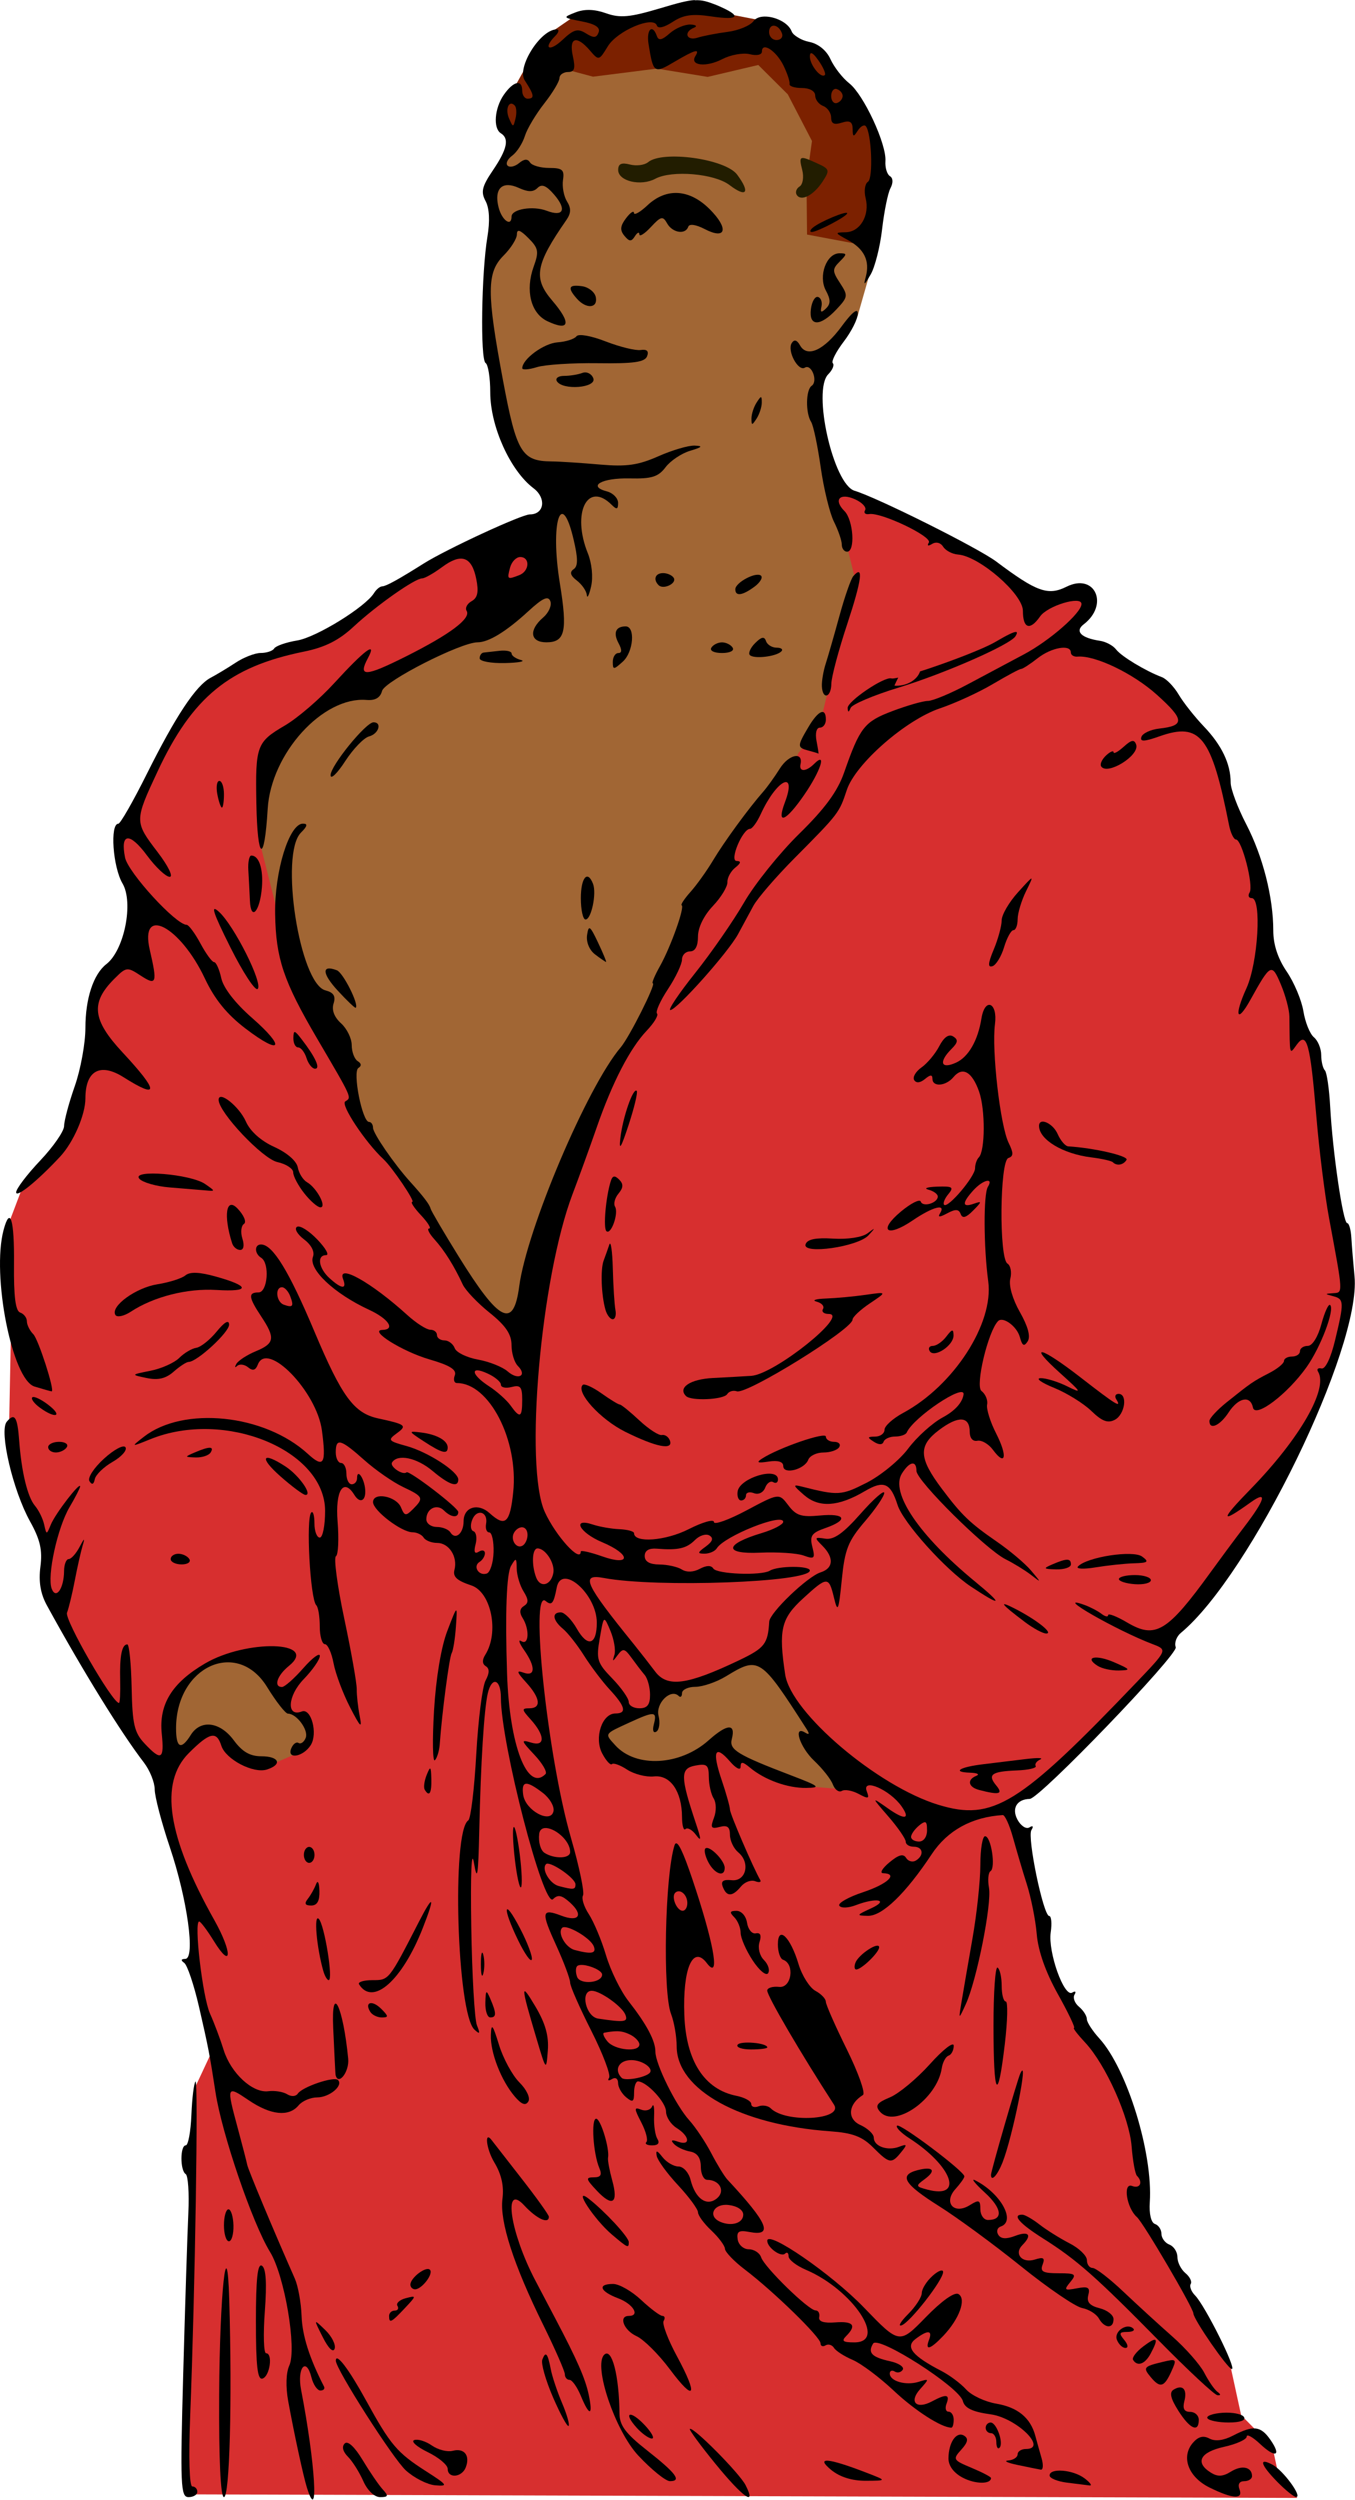 <?xml version="1.0" encoding="UTF-8"?>
<svg version="1.1" viewBox="0 0 560.89 1034.2" xmlns="http://www.w3.org/2000/svg">
<g transform="translate(286.16 93.309)">
<g transform="matrix(2.205 0 0 2.205 -286.16 -93.282)">
<path d="m100.63 97.937-16.941 6.776-17.732 11.52-18.296 8.019-10.616 6.438-14.343 25.75 0.113 7.228 2.711 7.567-6.438 12.988-4.631 24.169-5.873 10.278-4.405 4.179-2.485 6.551 0.113 15.021 0.226 6.551-0.339 17.28 3.727 15.247 3.501 6.212-0.565 8.245 12.423 22.249 10.052 12.988 5.76 31.398 3.388 19.878-3.325 7.094-1.517 43.684-0.16 32.743 208.58 0.676-3.558-4.348-1.129-5.252-5.873-5.929-2.089-9.6-17.359-29.213 1.278-5.271-3.833-16.611-7.826-13.576-6.389-9.743-3.649-16.954-3.614-13.214 8.584-6.776 21.402-22.758 1.129-3.049 19.313-28.009 9.713-19.878 4.179-18.183-3.501-13.553-3.614-30.833-8.075-16.602-5.252-24.508-2.654-5.986-3.162-9.374-10.842-10.842-14.908-9.6 2.485-4.856-1.638-3.388-10.334 0.621c-5.699-5.997-14.775-9.293-22.362-13.779l-12.423-6.325z" fill="#d72f2f"/>
<path d="m113.96 324.4s9.424-3.993 9.024-4.073c-0.399-0.08 1.118-2.875 1.118-2.875l17.41-6.149 5.351 3.993 8.306 14.056 2.213 6.271-5.647-0.452-17.506-7.736-9.995 4.8-9.035-2.711-2.089-4.518z" fill="#a16634"/>
<path d="m31.705 327.91 2.316-12.219 7.507-5.031 7.188 1.198 4.312 6.309 1.996 3.434 1.917 0.639 1.198 3.194-2.316 3.514-4.472 1.917-7.028-1.996-3.833-3.674-5.83 2.715z" fill="#a16634"/>
<path d="m164.99 42.01 0.319-14.535-2.875-5.91-4.792-1.118-4.472-4.792-7.826-7.347-8.306-0.16-12.458 1.438-0.799 3.035-18.208 0.479-9.424 14.694-4.951 7.986 2.236 5.111-2.236 15.653 1.757 15.493 4.312 13.896 7.028 6.868-2.076 5.59-1.597 2.875 1.278 8.944-32.104 17.889-16.931 8.785-3.833 19.486-0.16 2.076 6.389 25.236 11.819 24.597 6.708 11.181 9.743 13.417 7.986 12.299 5.431 3.674 7.028-18.368 11.819-32.583 5.271-5.111 8.306-22.521 16.931-24.757 3.115-3.115 0.479-1.118 1.917-2.396 1.198-2.156 0.958-1.757 0.319-0.639 6.229-25.715-1.757-7.188-5.75-26.674 5.431-13.417 2.56-2.059 2.556-8.944z" fill="#a16634"/>
<path d="m163.64 22.843-9.983-13.417-8.226-5.111-12.778-2.476-19.406 2.795-5.191-1.757-6.389 4.392-5.271 9.424-2.715 4.792 1.837 6.069 7.587-12.618 3.753-1.757 4.472 1.198 11.979-1.517 9.537 1.557 9.504-2.236 5.54 5.509 4.542 8.755-1.029 7.362 0.101 10.189 12.029 2.257 2.165-11.337z" fill="#7c2100"/>
<path d="m34.397 445.26c0.353-12.788 0.785-26.312 0.96-30.055 0.175-3.743-0.049-7.032-0.498-7.309-1.071-0.662-1.059-5.386 0.013-5.386 0.456 0 0.933-2.577 1.061-5.727 0.127-3.15 0.473-5.963 0.768-6.25 0.558-0.543-0.081 39.632-0.998 62.727-0.314 7.906-0.15 13.25 0.407 13.25 0.513 0 0.933 0.45 0.933 1s-0.74 1-1.644 1c-1.497 0-1.587-2.084-1.002-23.25z"/>
<path d="m41.143 449.26c0.098-18.851 1.477-31.777 1.894-17.75 0.562 18.884 0.075 37-0.994 37-0.635 0-0.964-7.017-0.9-19.25z"/>
<path d="m57.625 466.76c-0.665-2.103-2.389-10.06-3.515-16.226-0.501-2.739-0.423-5.343 0.201-6.712 1.439-3.158-0.889-16.885-3.614-21.312-3.312-5.381-9.062-22.213-10.248-30-1.045-6.858-1.38-8.591-3.091-16-0.953-4.125-2.201-7.831-2.774-8.235-0.679-0.479-0.612-0.74 0.193-0.75 1.94-0.024 0.4-11.172-2.893-20.953-1.563-4.641-2.841-9.52-2.841-10.842 0-1.322-0.919-3.6-2.043-5.062-4.317-5.616-11.561-17.348-18.199-29.474-1.201-2.194-1.579-4.447-1.217-7.248 0.405-3.13-0.041-5.084-1.94-8.5-3.226-5.803-5.836-16.947-4.38-18.702 1.461-1.76 2.01-0.939 2.332 3.488 0.428 5.9 1.573 10.639 2.966 12.278 0.701 0.825 1.477 2.4 1.723 3.5 0.448 2 0.448 2 1.273 0 0.841-2.039 5.485-8.079 5.485-7.134 0 0.286-0.896 2.038-1.991 3.895-2.271 3.849-4.254 12.937-3.342 15.313 0.799 2.082 2.296-0.064 2.318-3.324 0.008-1.238 0.397-2.25 0.863-2.25 0.466 0 1.38-1.012 2.031-2.25 0.932-1.771 1.056-1.824 0.584-0.25-0.33 1.1-0.988 4.025-1.462 6.5-0.474 2.475-1.134 5.205-1.467 6.066-0.498 1.289 8.518 16.934 9.759 16.934 0.183 0 0.284-1.913 0.224-4.25-0.116-4.574 0.317-6.753 1.341-6.745 0.354 3e-3 0.718 3.646 0.809 8.096 0.141 6.89 0.501 8.448 2.424 10.495 3.155 3.359 3.728 3.032 3.232-1.846-0.56-5.507 1.919-9.529 8.109-13.157 7.843-4.597 21.51-4.203 15.759 0.454-2.223 1.8-2.928 3.953-1.294 3.953 0.493 0 2.293-1.591 4-3.535s3.104-2.978 3.104-2.298c0 0.68-1.365 2.645-3.033 4.367-3.05 3.147-3.282 7.184-0.348 6.059 1.761-0.676 3.037 4.144 1.671 6.312-1.377 2.188-4.481 2.756-3.682 0.674 0.331-0.862 0.957-1.347 1.392-1.078 0.435 0.269 1.044-0.171 1.353-0.977 0.556-1.45-1.712-4.523-3.338-4.523-0.464 0-2.227-2.25-3.919-5-5.596-9.095-17.078-3.889-17.091 7.75-0.004 3.712 0.956 4.146 2.764 1.25 1.845-2.954 5.484-2.503 8.074 1 1.599 2.162 3.047 3 5.188 3 3.349 0 3.983 1.544 1.02 2.484-2.544 0.807-7.732-1.908-8.546-4.473-0.895-2.818-2.191-2.523-6.104 1.389-5.576 5.576-4.035 15.64 4.802 31.361 3.403 6.054 3.323 9.442-0.093 3.916-1.25-2.022-2.492-3.677-2.761-3.677-1.024 0 0.639 14.18 2.025 17.264 0.8 1.78 1.954 4.852 2.566 6.828 1.349 4.359 5.433 8.132 8.389 7.75 1.194-0.154 2.785 0.101 3.534 0.567 0.779 0.485 1.635 0.435 2-0.117 0.842-1.272 6.807-3.29 7.545-2.552 1.045 1.045-1.608 3.26-3.906 3.26-1.24 0-2.815 0.675-3.5 1.5-1.819 2.191-5.222 1.839-9.36-0.97-4.151-2.817-4.199-2.696-2.071 5.171 0.863 3.189 1.669 6.311 1.792 6.938 0.189 0.963 5.016 12.496 8.941 21.361 0.609 1.375 1.179 4.525 1.267 7 0.132 3.712 1.472 7.926 4.212 13.25 0.212 0.412-0.093 0.75-0.678 0.75-0.585 0-1.346-1.122-1.69-2.493-0.981-3.909-2.731-1.763-1.933 2.37 2.672 13.839 3.376 25.566 1.103 18.373z"/>
<path d="m68.194 465.49c-0.736-1.662-2.032-3.716-2.88-4.564-0.957-0.957-1.187-1.897-0.607-2.477 0.58-0.58 1.865 0.61 3.386 3.134 1.348 2.238 3.045 4.713 3.772 5.499 1.109 1.201 1.028 1.43-0.506 1.43-1.072 0-2.381-1.25-3.165-3.022z"/>
<path d="m134.31 462.26c-2.804-3.438-4.969-6.38-4.811-6.54 0.544-0.546 9.314 8.288 10.464 10.54 2.127 4.166-0.517 2.295-5.653-4z"/>
<path d="m227.08 466.72c-3.992-1.964-5.416-5.741-3.159-8.377 1.02-1.192 1.966-1.441 3.121-0.823 1.074 0.575 2.637 0.379 4.441-0.557 3.795-1.969 5.178-1.821 6.976 0.745 2.175 3.105 1.032 3.584-1.924 0.807-1.373-1.29-2.496-1.903-2.496-1.363 0 0.54-1.913 1.406-4.25 1.924-4.504 0.998-5.507 2.931-2.503 4.826 1.298 0.819 2.271 0.774 3.791-0.175 2.064-1.289 3.963-0.882 3.963 0.85 0 0.518-0.661 0.941-1.469 0.941-0.895 0-1.244 0.586-0.893 1.5 0.751 1.957-1.229 1.851-5.597-0.298z"/>
<path d="m239.79 465.65c-3.179-3.243-3.568-4.647-0.892-3.215 2.017 1.079 5.677 6.093 4.415 6.048-0.425-0.015-2.011-1.29-3.523-2.833z"/>
<path d="m76.182 463.49c-2.405-2.197-13.139-19.001-13.139-20.569 0-1.645 2.409 1.51 5.637 7.384 4.64 8.443 5.828 9.845 11.318 13.363 4.026 2.579 4.193 2.833 1.732 2.629-1.497-0.124-3.994-1.387-5.548-2.807z"/>
<path d="m180.75 464.87c-1.717-0.9-2.704-2.233-2.695-3.638 0.021-2.999 1.499-5.136 2.938-4.247 0.856 0.529 0.711 1.242-0.534 2.618-1.639 1.811-1.558 1.955 1.935 3.414 2.005 0.838 3.646 1.694 3.646 1.903 0 1.2-2.958 1.172-5.29-0.05z"/>
<path d="m200.29 465.79c-1.788-0.222-3.25-0.825-3.25-1.34 0-1.458 4.4-1.101 6.559 0.532 1.068 0.807 1.491 1.411 0.941 1.34-0.55-0.07-2.462-0.31-4.25-0.532z"/>
<path d="m119.83 460.72c-4.342-4.641-8.478-16.849-6.41-18.917 1.433-1.433 2.818 3.884 2.877 11.048 0.018 2.208 1.157 3.729 5.134 6.859 5.51 4.337 6.606 5.804 4.331 5.804-0.796 0-3.465-2.158-5.931-4.795z"/>
<path d="m156.04 463.41c-3.005-2.469-0.721-2.303 6.5 0.473 4 1.538 4 1.538 0 1.559-2.582 0.014-4.886-0.706-6.5-2.032z"/>
<path d="m84.043 463.2c0-0.723-1.688-2.135-3.75-3.136s-3.199-2.019-2.526-2.26c0.673-0.241 2.165 0.221 3.315 1.026 1.15 0.805 2.911 1.25 3.913 0.988 2.159-0.565 3.298 0.883 2.444 3.107-0.735 1.915-3.396 2.131-3.396 0.275z"/>
<path d="m160.81 58.344c-0.051-0.007-0.117 0.004-0.188 0.031-0.471 0.181-1.349 1.12-2.594 2.812-3.328 4.525-6.505 5.987-7.844 3.594-0.582-1.04-1.099-1.156-1.562-0.406-0.89 1.44 1.221 5.365 2.469 4.594 1.262-0.78 2.521 2.566 1.281 3.406-1.106 0.75-1.168 5.114-0.094 6.781 0.402 0.624 1.211 4.416 1.781 8.438 0.57 4.021 1.688 8.654 2.5 10.281 0.812 1.627 1.469 3.541 1.469 4.281 0 0.741 0.45 1.344 1 1.344 1.567 0 1.179-5.946-0.5-7.625-2.138-2.138-0.867-3.508 2.031-2.188 1.338 0.61 2.157 1.525 1.844 2.031-0.313 0.506 0.038 0.839 0.781 0.719 2.247-0.363 11.874 4.232 11.188 5.344-0.386 0.625-0.144 0.725 0.625 0.25 0.729-0.451 1.597-0.222 2.062 0.531 0.445 0.719 1.706 1.389 2.781 1.469 3.989 0.294 12.188 7.397 12.188 10.562 0 3.337 1.319 3.775 3.219 1.062 1.417-2.023 7.781-3.943 7.781-2.344 0 1.667-6.004 6.906-10.844 9.469-2.56 1.356-7.282 3.873-10.5 5.594s-6.593 3.125-7.5 3.125c-0.907 4.5e-4 -3.906 0.871-6.656 1.906-5.265 1.981-6.101 3.051-9.062 11.531-1.244 3.561-3.602 6.758-8.438 11.5-3.684 3.612-8.336 9.408-10.344 12.875-2.007 3.467-6.139 9.429-9.188 13.25s-5.146 6.938-4.656 6.938c1.202 0 10.868-10.826 12.719-14.25 0.815-1.507 2.109-3.898 2.875-5.312 0.766-1.414 4.254-5.449 7.75-8.969 8.29-8.346 8.364-8.456 9.781-12.75 1.622-4.914 11.063-13.174 17.531-15.344 2.729-0.915 7.154-2.933 9.812-4.5s5.073-2.875 5.375-2.875c0.302 0 1.695-0.9 3.094-2 2.606-2.05 6.25-2.682 6.25-1.094 0 0.489 0.562 0.841 1.25 0.781 3.291-0.287 10.442 3.142 14.906 7.156 5.186 4.663 5.28 5.802 0.438 6.344-1.608 0.18-3.121 0.884-3.344 1.562-0.311 0.947 0.498 0.911 3.438-0.125 7.611-2.682 9.723 0.025 13 16.625 0.299 1.512 0.896 2.75 1.312 2.75 1.109 0 3.345 8.672 2.562 9.938-0.367 0.593-0.176 1.062 0.406 1.062 1.9 0 1.179 12.103-1 16.906-2.359 5.199-1.812 6.774 0.75 2.156 3.787-6.826 4.005-6.914 5.719-2.844 0.857 2.035 1.58 4.735 1.594 6 0.08 7.526-0.018 7.186 1.375 5.281 1.901-2.6 2.538-0.256 3.688 13.5 0.528 6.326 1.608 14.875 2.375 19 2.683 14.42 2.659 13.999 0.781 14.125-1.606 0.108-1.63 0.137 0 0.562 2.06 0.538 2.084 1.081 0.344 8.312-0.788 3.276-1.812 5.414-2.531 5.25-0.665-0.151-0.952 0.116-0.656 0.594 1.974 3.193-3.432 12.572-12.656 22.031-5.757 5.904-5.757 6.629 0 2.5 3.221-2.31 2.76-0.57-1.219 4.625-1.895 2.475-4.682 6.252-6.219 8.375-8.216 11.352-10.424 12.674-15.75 9.531-1.956-1.154-3.562-1.772-3.562-1.375 0 0.397-0.562 0.282-1.25-0.25-0.688-0.532-2.15-1.294-3.25-1.688-6.1-2.179 6.013 4.778 12.844 7.375 2.804 1.066 2.825 1.065-3 7.156-22.059 23.068-26.984 26.099-37.188 23-11.426-3.47-27.692-17.275-28.781-24.438-1.279-8.414-0.763-10.52 3.344-14.281 4.553-4.17 4.84-4.199 5.812-0.156 0.7 2.909 0.875 2.56 1.469-3.375 0.571-5.708 1.176-7.237 4.344-10.938 2.024-2.364 3.646-4.755 3.625-5.344-0.021-0.589-2.009 1.156-4.438 3.906-3.239 3.669-5.005 4.937-6.625 4.688-2.059-0.317-2.111-0.236-0.562 1.312 2.227 2.227 2.106 4.232-0.312 5-2.475 0.785-9.556 7.564-9.656 9.25-0.249 4.174-0.836 4.95-5.656 7.25-9.739 4.646-13.456 5.152-15.75 2.125-1.086-1.433-2.886-3.75-4-5.125-9.249-11.414-10.118-13.28-5.625-12.438 9.911 1.859 38.656 0.81 38.656-1.406 0-0.924-5.959-0.896-7.5 0.031-1.623 0.977-9.948 0.655-10.625-0.406-0.401-0.629-1.286-0.604-2.531 0.062-1.195 0.639-2.48 0.691-3.375 0.125-0.795-0.503-2.706-0.929-4.219-0.938-1.827-0.01-2.75-0.55-2.75-1.594 0-1.017 0.794-1.493 2.25-1.375 4.047 0.328 5.6-0.038 7.188-1.625 0.86-0.86 2.081-1.238 2.719-0.844 0.809 0.5 0.598 1.122-0.688 2.062-1.587 1.16-1.624 1.344-0.219 1.344 0.898 0 1.939-0.446 2.281-1 1.423-2.303 12.469-6.706 12.469-4.969 0 0.49-1.794 1.433-4 2.094-7.038 2.109-7.226 3.995-0.375 3.688 3.241-0.145 6.928 0.08 8.188 0.531 2.065 0.74 2.212 0.59 1.656-1.625-0.522-2.08-0.139-2.622 2.469-3.531 4.389-1.53 3.787-2.809-1.094-2.344-3.438 0.328-4.431 7e-3 -5.875-1.906-1.744-2.313-1.744-2.314-7.844 0.938-3.355 1.788-6.125 2.779-6.125 2.188 0-0.592-2.123 0.012-4.75 1.344-4.351 2.205-10.25 2.637-10.25 0.75 0-0.348-1.238-0.684-2.75-0.75-1.512-0.066-3.763-0.464-5-0.875-4.011-1.331-2.499 1.528 1.75 3.312 5.467 2.296 5.466 4.585 0 2.656-2.2-0.776-4-1.176-4-0.906 0 2.255-4.688-2.894-6.75-7.406-3.878-8.484-0.791-43.878 5.219-59.687 1.254-3.3 3.289-8.925 4.531-12.5 2.931-8.439 6.243-14.828 9.375-18.125 1.381-1.453 2.26-2.896 1.938-3.219-0.323-0.323 0.607-2.394 2.062-4.594s2.625-4.694 2.625-5.531c0-0.837 0.675-1.531 1.5-1.531 0.977 0 1.5-0.95 1.5-2.781 0-1.707 1.116-3.964 2.812-5.75 1.536-1.617 2.756-3.644 2.719-4.469s0.63-2.049 1.469-2.719c1.082-0.864 1.155-1.227 0.25-1.25-1.398-0.035 1.118-6.031 2.531-6.031 0.402 0 1.305-1.238 2-2.75 3.021-6.571 6.889-8.434 4.531-2.188-1.637 4.337 0.159 3.614 3.656-1.469 3.086-4.486 4.271-8.208 1.844-5.781-1.512 1.512-2.891 1.539-2.562 0.062 0.538-2.423-2.205-1.847-3.875 0.812-0.971 1.547-2.367 3.487-3.094 4.312-2.766 3.141-7.375 9.454-9.438 12.906-1.181 1.976-3.102 4.656-4.25 5.938s-1.882 2.407-1.656 2.5c0.646 0.267-2.05 7.82-4.062 11.406-1.003 1.788-1.619 3.25-1.344 3.25 0.665 0-4.405 10.088-6.031 12-6.28 7.381-17.637 34.131-19.062 44.875-1.063 8.013-3.702 6.715-11.375-5.656-2.792-4.502-5.148-8.522-5.25-8.938-0.196-0.795-1.296-2.243-3.844-5.062-3.009-3.329-6.969-9.075-6.969-10.125 0-0.587-0.325-1.094-0.75-1.094-1.27 0-3.129-9.411-2-10.125 0.63-0.398 0.581-0.845-0.125-1.281-0.609-0.376-1.125-1.743-1.125-3s-0.892-3.091-2-4.094c-1.287-1.165-1.792-2.503-1.406-3.719 0.439-1.385 0.018-2.063-1.531-2.469-4.857-1.27-8.626-25.561-4.594-29.594 1.215-1.215 1.323-1.69 0.375-1.688-2.586 7e-3 -5.35 8.951-5.219 16.969 0.136 8.333 1.557 12.568 7.875 23.344 6.657 11.355 6.533 11.039 5.281 11.812-0.931 0.576 3.778 7.684 7.188 10.844 1.641 1.521 6.02 8 5.406 8-0.399 0 0.333 1.125 1.625 2.5s1.987 2.5 1.531 2.5c-0.456 0 0.001 0.927 1 2.031 1.873 2.069 3.693 4.98 5.312 8.469 0.511 1.1 2.8 3.499 5.062 5.312 3.025 2.424 4.094 4.039 4.094 6.062 0 1.514 0.537 3.255 1.188 3.906 1.823 1.823 0.082 2.768-1.906 1.031-0.966-0.844-3.471-1.844-5.562-2.219-2.091-0.375-4.07-1.33-4.375-2.125-0.303-0.81-1.169-1.48-1.935-1.48-0.766 0-1.406-0.45-1.406-1s-0.548-1-1.25-1-2.646-1.238-4.312-2.75c-6.794-6.165-13.216-9.756-12.062-6.75 0.754 1.966-0.257 1.902-2.531-0.156-2.067-1.87-2.448-4.34-0.657-4.34 0.653 0-0.094-1.307-1.656-2.938-1.562-1.63-3.272-2.709-3.812-2.375-0.541 0.334 0.052 1.393 1.312 2.344 1.395 1.052 2.049 2.339 1.688 3.281-0.891 2.322 3.963 6.901 10.531 9.938 3.659 1.692 5.002 3.715 2.5 3.781-2.62 0.07 3.753 4.051 8.844 5.531 3.879 1.128 5.154 1.948 4.75 3-0.305 0.794-0.125 1.438 0.406 1.438 6.041 0 11.571 10.697 10.562 20.469-0.6 5.814-1.485 6.609-4.438 3.938-2.194-1.985-4.875-1.144-4.875 1.531 0 2.277-1.545 3.589-2.469 2.094-0.344-0.56-1.493-1.03-2.561-1.03-1.067 0-1.969-0.645-1.969-1.438 0-2.013 1.978-2.99 3.312-1.656 1.312 1.312 2.688 1.457 2.688 0.281 0-0.803-9.235-7.871-9.719-7.438-0.687 0.615-3.19-1.081-2.719-1.844 1.03-1.666 4.639-0.919 7.625 1.594 3.091 2.601 4.812 3.189 4.812 1.594 0-1.479-5.686-5.168-9.719-6.281-3.426-0.946-3.58-1.105-1.844-2.375 2.003-1.465 1.749-1.674-3.5-2.812-4.543-0.99-6.811-4.1-11.968-16.35-4.776-11.34-7.813-16.28-10-16.28-1.263 0-1.244 1.712 0.031 2.5 1.64 1.014 1.218 6.5-0.5 6.5-1.984 0-1.885 0.899 0.5 4.5 2.679 4.045 2.545 5.063-1 6.531-1.662 0.688-3.305 1.759-3.656 2.375-0.351 0.616-0.294 0.783 0.156 0.375 0.45-0.408 1.389-0.278 2.062 0.281 0.865 0.718 1.399 0.546 1.812-0.531 1.74-4.534 11.06 5.056 12.031 12.375 0.84 6.335 0.346 7.125-2.656 4.375-8.116-7.43-23.317-9.01-30.781-3.19-2.457 1.917-2.468 1.944 1.25 0.438 13.972-5.66 32.781 2.058 32.781 13.469 0 2.751-0.45 5-1 5s-1-1.19-1-2.656c0-1.467-0.261-2.395-0.594-2.062-1.032 1.032-0.211 16.257 0.938 17.406 0.371 0.371 0.656 2.167 0.656 4s0.444 3.312 0.969 3.312c0.525 0 1.256 1.629 1.625 3.594 0.369 1.965 1.768 5.677 3.094 8.25 1.956 3.796 2.292 4.091 1.812 1.656-0.325-1.65-0.579-3.923-0.562-5.062 0.016-1.14-1.041-7.099-2.344-13.25-1.303-6.151-2.001-11.416-1.562-11.688 0.439-0.271 0.577-3.199 0.312-6.5-0.466-5.818 1.104-8.32 3.156-5 1.034 1.673 2.186 1.13 2.031-0.969-0.158-2.144-1.531-4.104-1.531-2.188 0 0.642-0.45 1.156-1 1.156s-1-0.9-1-2-0.45-2-1-2-1-0.9-1-2c0-2.77 0.917-2.499 5.375 1.469 2.126 1.892 5.388 4.148 7.25 5.031 3.843 1.824 3.954 2.078 1.875 4.156-1.339 1.339-1.586 1.313-2.25-0.312-0.866-2.121-5.25-2.955-5.25-1 0 1.579 5.347 5.656 7.406 5.656 0.815 0 1.754 0.45 2.094 1 0.34 0.55 1.491 1 2.531 1 2.242 0 3.893 2.602 3.25 5.062-0.339 1.298 0.497 2.029 3.156 2.906 3.755 1.239 5.281 8.831 2.625 13.031-0.596 0.942-0.578 1.71 0.094 2.125 0.73 0.451 0.729 1.267-0.031 2.688-0.602 1.124-1.387 7.367-1.75 13.875s-1.034 12.068-1.5 12.375c-3.14 2.068-2.134 36.208 1.156 39.25 1.029 0.951 1.107 0.787 0.469-0.812-0.439-1.1-0.919-9.425-1.062-18.5-0.157-9.927 0.042-14.707 0.5-12 0.623 3.681 0.808 2.59 1-6 0.288-12.883 0.905-22.763 1.594-25.75 0.756-3.279 2.469-2.727 2.469 0.781 0 8.6 8.017 39.577 9.781 37.812 0.916-0.916 1.644-0.772 3.188 0.625 2.6 2.353 1.692 3.73-1.625 2.469-3.731-1.419-3.852-0.741-0.938 5.625 1.431 3.127 2.594 6.259 2.594 6.938 0 0.679 1.795 4.731 3.969 9.031 2.173 4.3 3.677 8.273 3.344 8.812-0.337 0.546-0.111 0.647 0.531 0.25 0.668-0.413 1.156-0.081 1.156 0.75 0 0.79 0.675 1.972 1.5 2.656 1.253 1.04 1.5 0.898 1.5-0.875 0-1.167 0.338-2.112 0.75-2.094 1.677 0.074 5.25 3.93 5.25 5.656 0 1.017 0.9 2.407 2 3.094 2.463 1.538 2.645 3.405 0.25 2.562-1.203-0.423-1.437-0.284-0.75 0.438 0.55 0.578 1.9 1.206 3 1.406 1.358 0.248 2.018 1.159 2.031 2.844 0.01 1.365 0.538 2.469 1.188 2.469 2.349 0 3.479 2.112 1.844 3.469-1.927 1.599-4.066 0.098-4.969-3.5-0.339-1.352-1.359-2.469-2.25-2.469-0.891 0-2.244-0.787-3-1.75-1.04-1.323-1.294-1.376-1.094-0.25 0.145 0.819 1.943 3.294 4 5.5s3.744 4.502 3.75 5.094c6e-3 0.592 1.125 2.115 2.5 3.406 1.375 1.292 2.542 2.846 2.562 3.438 0.02 0.592 1.708 2.356 3.75 3.906 5.369 4.076 14.188 12.669 14.188 13.812 0 0.538 0.426 0.723 0.938 0.406 0.512-0.316 1.239-0.106 1.594 0.469 0.355 0.575 1.921 1.578 3.5 2.25 1.579 0.672 5.046 3.266 7.688 5.75 4.027 3.787 8.986 6.969 10.844 6.969 0.249 0 0.438-0.675 0.438-1.5s-0.436-1.5-0.969-1.5c-0.533 0-0.692-0.675-0.375-1.5 0.678-1.767-0.04-1.871-2.719-0.438-2.951 1.579-4.395 0.122-2.25-2.281 1.767-1.98 1.772-2.013-0.281-1.375-2.387 0.742-5.406-0.132-5.406-1.562 0-0.524 0.426-0.691 0.938-0.375 0.512 0.316 1.182 0.17 1.5-0.344 0.318-0.514-0.758-1.232-2.406-1.594-3.416-0.75-4.219-1.594-3.156-3.312 0.965-1.562 16.159 8.161 16.844 10.781 0.349 1.333 1.801 2.03 5.219 2.5 4.876 0.671 10.817 6.5 6.625 6.5-0.856 0-1.562 0.45-1.562 1s-0.787 1.084-1.75 1.156-0.175 0.439 1.75 0.844 3.894 0.803 4.344 0.875c0.45 0.072 0.512-0.887 0.156-2.125s-0.891-3.15-1.188-4.25c-0.905-3.359-3.306-5.323-7.312-6-2.102-0.355-4.646-1.54-5.656-2.656-1.01-1.116-3.085-2.673-4.625-3.469-5.464-2.825-6.85-4.523-4.906-6 2.28-1.732 3.262-1.698 2.562 0.125-0.823 2.145 0.218 1.853 2.688-0.75 2.988-3.149 4.357-6.877 2.844-7.812-0.735-0.454-3.116 1.223-6.156 4.344-4.944 5.076-4.952 5.077-11.625-1.844-5.997-6.219-18.125-14.586-18.125-12.5 0 1.272 2.603 3.147 3.344 2.406 0.362-0.362 0.656-0.134 0.656 0.5 0 0.634 1.462 1.77 3.25 2.531 8.798 3.748 15.396 13.625 9.094 13.625-2.124 0-2.465-0.254-1.531-1.188 2.01-2.01 1.347-2.829-2.062-2.562-2.168 0.169-3.167-0.166-3-1 0.138-0.688-0.159-1.25-0.688-1.25-1.294 0-9.592-8.087-10.219-9.969-0.274-0.823-1.311-1.498-2.312-1.5-1.004-2e-3 -1.942-0.853-2.094-1.875-0.218-1.473 0.239-1.748 2.188-1.375 4.589 0.877 3.518-1.634-4.125-9.844-0.55-0.591-1.9-2.796-3-4.906-1.1-2.11-2.965-4.902-4.156-6.219-2.505-2.77-6.344-10.536-6.344-12.844 0-2.047-1.623-5.117-5.031-9.469-1.509-1.926-3.407-5.817-4.25-8.656-0.843-2.839-2.303-6.289-3.219-7.688-0.916-1.398-1.412-2.985-1.094-3.5 0.319-0.515-0.68-5.36-2.25-10.781-4.388-15.152-7.789-46.991-4.75-44.469 1.123 0.932 1.505 0.47 2.062-2.5 0.87-4.64 7.531 1.167 7.531 6.562 0 4.183-1.717 4.698-3.75 1.125-0.957-1.682-2.312-3.059-3-3.062-1.745-9e-3 -1.538 1.48 0.406 3.094 0.9 0.747 2.672 2.995 3.938 5s3.434 4.885 4.844 6.406c2.924 3.155 3.252 4.469 1.062 4.469-2.535 0-4.037 4.601-2.469 7.531 0.733 1.369 1.536 2.245 1.812 1.969 0.276-0.276 1.552 0.185 2.844 1.031 1.291 0.846 3.559 1.438 5.031 1.281 3.088-0.329 5.257 2.791 5.281 7.625 8e-3 1.604 0.298 2.608 0.656 2.25 0.358-0.358 1.255 0.14 1.969 1.094 1.036 1.386 1.004 0.914-0.062-2.281-2.902-8.696-2.898-10.183-0.094-10.719 2.206-0.422 2.549-0.133 2.562 2.125 8e-3 1.436 0.413 3.252 0.906 4.031 0.504 0.796 0.537 2.376 0.062 3.625-0.718 1.889-0.549 2.148 1.094 1.719 1.433-0.375 1.906 0.021 1.906 1.5 0 1.097 0.711 2.575 1.562 3.281 2.323 1.928 1.47 5.504-1.25 5.219-1.589-0.167-2.065 0.184-1.656 1.25 0.728 1.897 1.795 1.879 3.406-0.062 0.705-0.85 1.891-1.294 2.656-1 0.765 0.294 1.206 0.187 0.969-0.219-1.29-2.212-5.688-12.421-5.688-13.219 0-0.514-0.698-3.016-1.562-5.562-1.838-5.415-1.258-6.721 1.562-3.469 1.14 1.315 2 1.743 2 1 0-1.019 0.387-0.982 1.75 0.156 2.759 2.304 7.077 3.869 10.562 3.812 2.836-0.046 2.5-0.315-2.812-2.344-10.135-3.871-11.675-4.829-11.156-6.812 0.783-2.995-0.845-2.905-4.344 0.219-5.356 4.782-13.649 5.227-17.531 0.938-2.026-2.238-2.152-2.06 2.688-4.281 4.674-2.145 5.199-2.121 4.562 0.312-0.307 1.175-0.111 1.765 0.469 1.406 0.543-0.336 0.731-1.676 0.406-2.969-0.587-2.338 2.311-5.189 3.781-3.719 0.347 0.347 0.625 0.11 0.625-0.531 0-0.642 1.138-1.188 2.5-1.188s3.949-0.871 5.75-1.969c6.2-3.78 6.463-3.61 15.125 9.875 0.604 0.94 0.514 1.159-0.25 0.688-2.356-1.456-1.019 2.729 1.688 5.281 1.546 1.458 3.125 3.44 3.5 4.438 0.375 0.997 1.145 1.554 1.688 1.219 0.543-0.335 1.962-0.077 3.156 0.562 1.855 0.993 2.061 0.912 1.531-0.469-1.014-2.642 4.377-0.303 6.562 2.844 1.653 2.381 0.559 2.555-2.5 0.406-3.25-2.283-3.25-2.281 0 1.469 1.788 2.062 3.25 4.188 3.25 4.719 0 0.531 0.675 0.938 1.5 0.938 1.755 0 2.011 1.602 0.406 2.594-0.612 0.378-1.446 0.144-1.844-0.5-0.517-0.837-1.4-0.592-3.125 0.844-1.328 1.105-1.875 2.013-1.188 2.031 2.918 0.078 0.888 2.022-3.75 3.562-2.754 0.915-4.768 2.048-4.469 2.531 0.308 0.498 1.659 0.452 3.094-0.094 3.937-1.497 6.346-0.996 2.875 0.594-2.804 1.284-2.82 1.364-0.594 1.406 2.7 0.051 7.09-4.197 11.969-11.562 2.956-4.462 7.535-6.983 13.344-7.344 0.39-0.024 1.257 1.85 1.906 4.188 0.649 2.337 1.801 6.275 2.594 8.75 0.793 2.475 1.647 6.712 1.875 9.406 0.268 3.165 1.673 7.146 3.969 11.25 1.954 3.493 3.307 6.344 3.031 6.344-0.276 0 0.681 1.238 2.094 2.75 3.881 4.155 8.292 14.039 8.719 19.5 0.209 2.673 0.664 5.164 1 5.5 1.195 1.195 0.582 2.477-0.906 1.906-1.791-0.687-1.04 4.138 0.906 5.844 1.208 1.059 10.594 17.069 10.594 18.062 0 1.093 6.465 10.438 7.219 10.438 0.917 0-5.061-11.956-6.906-13.812-0.728-0.732-1.087-1.713-0.812-2.156 0.274-0.443-0.181-1.352-1-2.031-0.819-0.68-1.5-2.026-1.5-3 0-0.974-0.675-2.027-1.5-2.344-0.825-0.317-1.5-1.235-1.5-2.031 0-0.796-0.55-1.621-1.219-1.844-0.723-0.241-1.114-1.901-0.969-4.062 0.619-9.193-4.25-25.021-9.469-30.75-1.28-1.405-2.344-3.035-2.344-3.625 0-0.59-0.65-1.633-1.469-2.312-0.819-0.68-1.198-1.709-0.844-2.281 0.355-0.575 0.153-0.74-0.438-0.375-1.523 0.941-4.573-7.62-4.031-11.312 0.246-1.673 0.118-3.062-0.281-3.062-1.101 0-4.169-14.79-3.344-16.125 0.437-0.707 0.295-0.914-0.375-0.5-0.607 0.375-1.616-0.283-2.25-1.469-1.124-2.099-0.102-3.828 2.312-3.875 1.843-0.036 27.922-27.126 27.406-28.469-0.299-0.78 0.124-1.986 0.969-2.688 13.093-10.866 33.866-53.485 32.594-66.875-0.235-2.475-0.507-5.737-0.594-7.25s-0.436-2.75-0.781-2.75c-0.78 0-2.733-13.36-3.188-21.75-0.186-3.437-0.633-6.539-1-6.906-0.367-0.367-0.688-1.659-0.688-2.875s-0.619-2.716-1.375-3.344c-0.756-0.628-1.637-2.823-1.969-4.875-0.332-2.052-1.738-5.404-3.125-7.438-1.66-2.434-2.531-5.052-2.531-7.688 0-6.235-1.942-13.926-5.094-20-1.584-3.054-2.906-6.564-2.906-7.781 0-3.511-1.668-7.012-5.031-10.531-1.714-1.794-3.843-4.486-4.719-5.969-0.876-1.482-2.289-2.953-3.156-3.281-3.07-1.161-7.607-3.891-8.594-5.188-0.55-0.723-1.9-1.461-3-1.625-3.575-0.532-4.806-1.781-3.094-3.094 4.842-3.712 2.104-9.718-3.219-7.062-3.482 1.737-5.627 0.956-13.188-4.719-3.396-2.549-22.331-12.006-26.594-13.281-4-1.197-7.982-18.831-4.938-21.875 0.799-0.799 1.169-1.737 0.844-2.062-0.326-0.326 0.611-2.159 2.062-4.062s2.625-4.249 2.625-5.219c0-0.329-0.065-0.509-0.219-0.531zm-107.87 183.16c0.491 0 1.185 0.753 1.531 1.656 0.742 1.934 0.503 2.229-1.188 1.625-1.42-0.51-1.709-3.28-0.344-3.28zm36.75 15.594c0.403 0.024 1.003 0.211 1.844 0.594 1.375 0.626 2.5 1.568 2.5 2.094 0 0.526 0.9 0.725 2 0.438 1.661-0.434 2-0.039 2 2.375 0 3.386-0.397 3.601-2.188 1.094-0.719-1.006-2.55-2.643-4.062-3.625-2.577-1.673-3.301-3.039-2.094-2.969zm0.531 26.719c0.693 0.055 1.254 0.814 1.031 2.062-0.162 0.905 0.099 1.625 0.594 1.625s0.871 1.67 0.812 3.688-0.644 3.819-1.281 4.031c-1.512 0.503-2.664-1.372-1.344-2.188 0.559-0.345 1-1.075 1-1.625s-0.52-0.675-1.156-0.281c-0.789 0.488-0.97 0.032-0.594-1.406 0.303-1.16 0.117-2.263-0.406-2.438-0.523-0.174-0.624-1.119-0.25-2.094 0.313-0.816 0.791-1.244 1.281-1.344 0.102-0.021 0.213-0.039 0.312-0.031zm7.781 2.72c0.574 0.021 1.031 0.535 1.031 1.438 0 0.793-0.394 1.684-0.906 2-1.189 0.735-2.409-1.149-1.594-2.469 0.345-0.558 0.806-0.856 1.219-0.938 0.086-0.017 0.168-0.034 0.25-0.031zm2.906 3.969c1.5 0 3.318 2.825 2.969 4.625-0.45 2.323-2.45 2.847-3.219 0.844-0.907-2.363-0.767-5.469 0.25-5.469zm-4.094 2.156c0.146 0.067 0.174 0.606 0.188 1.625 0.017 1.245 0.594 3.172 1.281 4.281 0.966 1.558 0.987 2.174 0.062 2.75-0.79 0.492-0.865 1.246-0.25 2.219 1.36 2.15 1.202 5.253-0.219 4.375-0.645-0.399-0.42 0.343 0.5 1.656 2.199 3.14 2.148 5.055-0.094 4.25-1.395-0.501-1.293-0.128 0.5 1.844 2.66 2.926 2.895 4.844 0.594 4.844-1.475 0-1.433 0.237 0.219 2.062 2.74 3.027 2.802 5.19 0.125 4.375-1.976-0.602-1.926-0.397 0.594 2.281 1.52 1.616 2.468 3.251 2.094 3.625-3.406 3.406-6.779-5.389-7.219-18.844-0.372-11.374-0.104-18.751 0.75-20.219 0.465-0.799 0.729-1.192 0.875-1.125zm16.688 11.25c0.234 0.046 0.553 0.766 1.094 2.062 0.679 1.629 1.015 3.655 0.75 4.5-0.425 1.357-0.357 1.355 0.625 0.031 0.968-1.304 1.305-1.239 2.562 0.5 0.796 1.1 1.9 2.554 2.469 3.219 0.569 0.664 1.031 2.352 1.031 3.75 0 1.875-0.524 2.531-2 2.531-1.1 0-2-0.526-2-1.188 0-0.661-1.387-2.645-3.094-4.406-2.851-2.942-3.038-3.571-2.344-7.562 0.425-2.444 0.605-3.497 0.906-3.438zm-14.75 30.75c0.576-0.058 1.591 0.515 3.156 1.719 1.295 0.996 2.195 2.534 2 3.438-0.523 2.419-5.266-0.13-5.688-3.062-0.193-1.341-0.044-2.036 0.531-2.094zm74.812 7.219c0.378-0.056 0.469 0.423 0.469 1.531 0 1.22-0.638 2.094-1.5 2.094-0.825 0-1.5-0.392-1.5-0.875 0-0.483 0.675-1.44 1.5-2.125 0.47-0.39 0.804-0.592 1.031-0.625zm-71.281 1.094c1.687-0.144 4.75 2.233 4.75 4.5 0 1.252-2.944 1.341-4.812 0.156-0.739-0.468-1.183-2.036-1-3.562 0.085-0.706 0.5-1.046 1.062-1.094zm0.375 6.688c1.109-0.206 5.375 2.772 5.375 3.875 0 1.012-0.352 1.055-3.156 0.312-1.688-0.447-3.277-3.191-2.375-4.094 0.044-0.044 0.082-0.08 0.156-0.094zm3.312 11.906c1.4 9e-3 4.97 2.213 5.5 3.594 0.519 1.352-0.415 1.53-3.594 0.688-1.718-0.455-3.273-3.227-2.344-4.156 0.097-0.097 0.238-0.126 0.438-0.125zm3.438 7.094c1.428 0.104 3.625 1.056 3.625 1.812 0 1.563-4.108 1.948-4.688 0.438-0.309-0.806-0.301-1.73 0-2.031 0.188-0.188 0.587-0.253 1.062-0.219zm1.688 4.844c1.582 0 5.719 2.954 6.312 4.5 0.523 1.363-0.118 1.465-5.125 0.719-2.306-0.344-3.413-5.219-1.188-5.219zm4.5 7.594c0.995-0.03 1.722 0.155 2.688 0.625 0.963 0.468 1.75 1.313 1.75 1.844 0 1.532-4.627 1.092-6-0.562-0.685-0.825-0.967-1.556-0.625-1.625 0.888-0.178 1.59-0.263 2.188-0.281zm2.9 5.41c2.147 0 4.368 1.619 3.406 2.469-0.98 0.865-4.596 1.466-5.188 0.875-1.51-1.51-0.53-3.34 1.78-3.34zm17.781 27.156c0.165-1.4e-4 0.321 0.011 0.5 0.031 1.625 0.187 2.75 0.934 2.75 1.812 0 1.559-2.125 2.252-4.25 1.375-2.366-0.976-1.476-3.217 1-3.219z"/>
<path d="m187.04 458.18c0-0.917-0.45-1.667-1-1.667s-1-0.45-1-1 0.42-1 0.933-1c1.126 0 2.493 3.908 1.659 4.742-0.325 0.325-0.591-0.159-0.591-1.075z"/>
<path d="m119.54 455.51c-2.674-2.954-1.242-3.419 1.509-0.49 1.29 1.373 1.886 2.496 1.326 2.496-0.561 0-1.836-0.903-2.835-2.006z"/>
<path d="m103.82 449.79c-1.377-3.178-2.284-6.359-2.015-7.071 0.63-1.67 1.008-1.24 1.596 1.816 0.262 1.363 1.216 4.214 2.119 6.336 0.904 2.122 1.454 4.047 1.223 4.278-0.231 0.231-1.546-2.18-2.923-5.358z"/>
<path d="m221.2 452.29c-1.445-2.282-1.707-3.433-0.896-3.934 1.713-1.059 2.621-0.093 2.031 2.161-0.363 1.39-0.03 1.999 1.094 1.999 0.889 0 1.617 0.675 1.617 1.5 0 2.461-1.669 1.712-3.846-1.726z"/>
<path d="m226.67 453.71c-0.272-0.44 1.018-0.902 2.866-1.026 1.848-0.124 3.646 0.236 3.994 0.8 0.388 0.627-0.727 1.026-2.866 1.026-1.925 0-3.723-0.36-3.994-0.8z"/>
<path d="m109.04 449.51c-0.683-1.65-1.638-3-2.121-3-0.483 0-0.879-0.469-0.879-1.041 0-0.573-1.823-4.735-4.05-9.25-5.585-11.319-8.21-19.43-7.664-23.676 0.308-2.395-0.185-4.596-1.53-6.835-1.53-2.546-1.921-6.119-0.45-4.114 0.168 0.229 2.643 3.405 5.5 7.059s5.194 6.915 5.194 7.25c0 1.452-2.292 0.396-4.643-2.14-4.045-4.364-2.629 5.11 2.11 14.124 1.193 2.268 2.88 5.474 3.749 7.124 4.075 7.733 5.619 11.249 6.254 14.25 0.862 4.07 0.161 4.189-1.471 0.25z"/>
<path d="m125.73 444.5c-2.086-2.794-4.893-5.581-6.239-6.194-2.394-1.091-3.425-3.794-1.446-3.794 2.181 0 0.826-2.239-2-3.306-3.456-1.305-3.944-2.694-0.946-2.694 1.13 0 3.492 1.348 5.25 2.995s3.56 2.998 4.005 3c0.445 3e-3 0.548 0.427 0.229 0.943-0.319 0.516 0.801 3.49 2.488 6.609 4.067 7.518 3.382 8.766-1.341 2.44z"/>
<path d="m217.54 439.14c-11.847-12.029-15.422-15.182-21.713-19.153-4.429-2.795-5.901-4.475-3.921-4.475 0.476 0 1.938 0.836 3.25 1.859s3.847 2.609 5.635 3.526c1.788 0.917 3.25 2.33 3.25 3.141 0 0.811 0.482 1.474 1.071 1.474 0.589 0 3.177 1.993 5.75 4.429 2.573 2.436 6.726 6.236 9.23 8.444s5.202 5.277 5.998 6.821c0.796 1.543 1.898 3.137 2.449 3.541 0.666 0.488 0.666 0.703 2e-3 0.641-0.55-0.052-5.5-4.663-11-10.248z"/>
<path d="m216.02 445.99c-1.49-1.796-1.338-1.989 2.256-2.851 2.621-0.629 2.688-0.551 1.589 1.859-1.326 2.909-2.09 3.106-3.845 0.991z"/>
<path d="m48.043 435.54c0-8.012 0.317-10.947 1.127-10.446 0.765 0.473 0.94 3.225 0.546 8.559-0.32 4.324-0.213 7.862 0.236 7.862 1.312 0 0.716 4.293-0.659 4.75-0.95 0.316-1.25-2.257-1.25-10.726z"/>
<path d="m212.71 442.76c-0.251-0.412 0.623-1.558 1.941-2.547 2.613-1.959 2.956-1.616 1.362 1.362-1.065 1.991-2.5 2.505-3.303 1.184z"/>
<path d="m60.599 438.51c-1.767-3.5-1.767-3.5 0.457-1.354 1.223 1.18 2.018 2.755 1.767 3.5-0.276 0.817-1.157-0.033-2.224-2.146z"/>
<path d="m209.67 438.98c-0.599-1.561 1.913-3.259 3.086-2.086 0.343 0.343-0.182 0.624-1.166 0.624-1.477 0-1.572 0.262-0.544 1.5 0.718 0.865 0.815 1.5 0.229 1.5-0.558 0-1.281-0.692-1.606-1.538z"/>
<path d="m170.49 434.16c1.406-1.406 2.557-3.183 2.557-3.947 0-0.765 0.9-2.205 2-3.2 1.1-0.995 2-1.325 2-0.733 0 1.509-6.222 9.484-7.807 10.006-0.719 0.237-0.156-0.72 1.25-2.126z"/>
<path d="m206.29 434.99c-0.468-0.835-1.887-1.719-3.155-1.963-1.268-0.244-6.42-3.759-11.45-7.811-5.03-4.052-11.948-9.131-15.374-11.287-6.626-4.169-7.625-5.832-4.064-6.763 2.941-0.769 3.578 0.05 1.323 1.699-1.724 1.26-1.692 1.369 0.567 1.96 6.869 1.796 4.654-4.428-3.433-9.645-1.56-1.006-2.598-2.069-2.306-2.361 0.542-0.542 12.643 8.559 12.643 9.509 0 0.288-0.754 1.357-1.676 2.376-2.326 2.571-0.266 4.875 2.701 3.022 1.721-1.075 1.975-0.975 1.975 0.775 0 1.105 0.648 2.009 1.441 2.009 2.902 0 2.648-2.162-0.605-5.144-1.835-1.681-2.661-2.72-1.836-2.308 4.794 2.394 7.745 7.703 4.823 8.677-0.647 0.216-0.856 0.911-0.465 1.545 0.491 0.794 1.48 0.861 3.177 0.216 2.589-0.984 3.236-0.158 1.352 1.726-1.641 1.641-0.053 3.474 2.348 2.712 1.625-0.516 1.935-0.311 1.447 0.959-0.5 1.302 0.076 1.615 2.971 1.615 3.231 0 3.454 0.167 2.219 1.661-1.228 1.487-1.098 1.609 1.241 1.165 2.137-0.406 2.528-0.17 2.145 1.294-0.336 1.286 0.265 1.974 2.137 2.444 1.433 0.36 2.605 1.28 2.605 2.045 0 1.853-1.686 1.774-2.751-0.127z"/>
<path d="m73.043 434.51c0-0.55 0.477-1 1.059-1 0.582 0 0.813-0.399 0.511-0.886-0.301-0.487 0.399-1.134 1.556-1.436 2.053-0.537 2.048-0.492-0.186 1.886-2.539 2.702-2.94 2.898-2.94 1.436z"/>
<path d="m77.043 428.64c0-1.279 2.94-3.515 3.667-2.789 0.726 0.726-1.51 3.667-2.789 3.667-0.483 0-0.878-0.395-0.878-0.878z"/>
<path d="m114.89 419.26c-3.394-2.876-7.469-9.141-4.386-6.745 3.066 2.384 7.536 7.217 7.536 8.148 0 1.195-0.174 1.118-3.15-1.403z"/>
<path d="m42.043 417.51c0-1.65 0.382-3 0.848-3s0.886 1.35 0.933 3c0.047 1.65-0.335 3-0.848 3-0.513 0-0.933-1.35-0.933-3z"/>
<path d="m112.01 410.98c-2.035-2.167-2.101-2.469-0.538-2.469 1.313 0 1.586-0.46 1.037-1.75-1.151-2.705-1.57-9.25-0.593-9.25 0.842 0 2.558 5.635 2.231 7.327-0.088 0.455 0.265 2.364 0.783 4.242 1.195 4.328 0.056 5.069-2.921 1.9z"/>
<path d="m186.04 408.03c0-0.711 4.959-17.84 5.505-19.015 1.685-3.626-1.43 11.888-3.362 16.75-0.959 2.413-2.143 3.664-2.143 2.265z"/>
<path d="m126.97 345.84c-0.138-0.016-0.26 0.112-0.344 0.375-1.796 5.657-2.244 27.491-0.656 31.625 0.595 1.548 1.062 4.289 1.062 6.094 0 8.149 11.921 14.734 28.844 15.938 4.13 0.294 5.965 0.965 8 3 3.1 3.1 3.472 3.162 5.281 0.938 1.202-1.478 1.157-1.606-0.375-1.031-2.198 0.824-4.75-0.095-4.75-1.719 0-0.678-1.136-1.739-2.531-2.375-2.525-1.151-2.269-3.914 0.5-5.625 0.512-0.316-0.867-4.179-3.031-8.562-2.165-4.384-3.938-8.401-3.938-8.938 0-0.536-0.857-1.453-1.938-2.031-1.081-0.578-2.529-2.834-3.188-5.031-1.532-5.114-3.875-7.347-3.875-3.688 0 1.397 0.435 2.692 0.969 2.875 2.259 0.776 1.615 5.341-0.719 5.094-1.238-0.131-2.25 0.181-2.25 0.688 0 1.042 6.397 11.955 12.531 21.406 1.856 2.86-9.07 3.493-11.875 0.688-0.484-0.484-1.523-0.666-2.281-0.375-0.758 0.291-1.375 0.103-1.375-0.438 0-0.54-1.244-1.224-2.781-1.531-6.021-1.204-9.462-6.534-9.781-15.125-0.326-8.758 1.596-13.232 4.219-9.781 2.412 3.174 1.554-2.678-2.031-13.688-1.942-5.965-3.09-8.714-3.688-8.781zm0.5 9c0.768 0.043 1.562 1.008 1.562 2.219 0 0.793-0.384 1.438-0.875 1.438-1.104 0-2.187-2.595-1.406-3.375 0.219-0.219 0.463-0.295 0.719-0.281z"/>
<path d="m121.34 401.89c0.345-0.345-0.076-1.985-0.934-3.646-1.395-2.697-1.397-2.956-0.025-2.429 0.845 0.324 1.763 0.052 2.04-0.604 0.277-0.657 0.443 0.169 0.369 1.835-0.074 1.666 0.205 3.578 0.62 4.25 0.483 0.782 0.134 1.221-0.971 1.221-0.949 0-1.444-0.282-1.099-0.627z"/>
<path d="m165.15 396.14c-0.904-1.09-0.513-1.631 1.904-2.632 1.673-0.693 5.056-3.499 7.516-6.236 2.5-2.781 4.474-4.303 4.474-3.451 0 0.839-0.437 1.675-0.971 1.858-0.534 0.183-1.108 1.238-1.275 2.343-0.881 5.828-8.906 11.422-11.648 8.119z"/>
<path d="m96.639 393.35c-2.554-2.983-4.614-8.283-4.491-11.558 0.086-2.296 0.353-1.971 1.527 1.859 0.783 2.553 2.506 5.724 3.83 7.048 1.372 1.372 2.093 2.914 1.677 3.588-0.514 0.832-1.266 0.555-2.543-0.936z"/>
<path d="m186.51 380.1c-5e-3 -6.28 0.338-11.203 0.762-10.941 0.424 0.262 0.771 1.8 0.771 3.417s0.345 2.941 0.768 2.941c0.422 0 0.341 3.6-0.18 8-1.329 11.217-2.111 9.957-2.121-3.417z"/>
<path d="m62.99 389.26c-0.029-0.138-0.226-4.075-0.437-8.75-0.393-8.7 1.871-4.073 2.813 5.75 0.239 2.488-1.911 5.2-2.377 3z"/>
<path d="m100.67 382.31c-2.954-9.933-2.972-10.583-0.167-5.861 1.89 3.181 2.552 5.53 2.338 8.298-0.297 3.846-0.306 3.837-2.171-2.437z"/>
<path d="m138.46 383.65c0.498-0.806 5.583-0.366 5.583 0.482 0 0.211-1.377 0.383-3.059 0.383-1.683 0-2.818-0.39-2.524-0.866z"/>
<path d="m69.502 377.45c-1.139-1.843 0.371-2.247 2.065-0.553 1.398 1.398 1.413 1.619 0.107 1.619-0.832 0-1.809-0.48-2.172-1.067z"/>
<path d="m91.114 375.76c0.062-2.437 0.168-2.522 0.93-0.75 1.174 2.731 1.174 3.5 0 3.5-0.55 0-0.968-1.238-0.93-2.75z"/>
<path d="m180.52 375.51c0.322-1.925 1.245-7.271 2.053-11.881 0.808-4.609 1.468-10.797 1.468-13.75s0.399-5.369 0.886-5.369c1.124 0 2.042 5.926 1.016 6.56-0.42 0.26-0.548 1.663-0.284 3.118 0.551 3.037-2.304 17.364-4.348 21.822-1.376 3-1.376 3-0.791-0.5z"/>
<path d="m67.405 372.29c-0.264-0.426 0.864-0.775 2.507-0.775 3.132 0 3.047 0.107 8.756-11 2.733-5.317 3.051-4.756 0.696 1.23-3.877 9.856-9.384 14.712-11.959 10.546z"/>
<path d="m60.684 369.76c-1.256-4.448-1.799-10.702-0.845-9.75 1.064 1.063 2.758 11.5 1.866 11.5-0.29 0-0.749-0.787-1.021-1.75z"/>
<path d="m90.275 368.51c0-1.925 0.206-2.712 0.457-1.75 0.252 0.963 0.252 2.538 0 3.5-0.252 0.963-0.457 0.175-0.457-1.75z"/>
<path d="m141.29 367.8c-1.238-1.886-2.25-4.208-2.25-5.16 0-0.952-0.54-2.271-1.2-2.931-0.933-0.933-0.838-1.2 0.43-1.2 0.922 0 1.78 0.977 1.974 2.25 0.189 1.238 0.929 2.126 1.645 1.975 0.866-0.183 1.097 0.368 0.692 1.645-0.345 1.088 0.016 2.545 0.834 3.363 0.794 0.794 1.147 1.903 0.784 2.465-0.367 0.568-1.658-0.5-2.909-2.407z"/>
<path d="m160.59 368.24c0.602-1.569 4.449-4.069 4.449-2.892 0 0.958-3.308 4.163-4.297 4.163-0.352 0-0.42-0.572-0.152-1.272z"/>
<path d="m97.273 364.05c-3.059-6.296-2.737-8.19 0.375-2.209 1.381 2.654 2.364 5.27 2.183 5.812-0.181 0.542-1.332-1.079-2.558-3.603z"/>
<path d="m57.787 356.26c0.543-0.688 1.238-1.925 1.544-2.75 0.317-0.855 0.589-0.317 0.634 1.25 0.055 1.903-0.421 2.75-1.544 2.75-1.158 0-1.34-0.358-0.634-1.25z"/>
<path d="m96.659 348.9c-0.366-3.117-0.467-5.867-0.223-6.11 0.244-0.244 0.759 2.091 1.146 5.187 0.387 3.096 0.487 5.846 0.223 6.11-0.264 0.264-0.78-2.07-1.146-5.187z"/>
<path d="m133 349.43c-0.614-1.147-0.876-2.326-0.583-2.619 0.695-0.695 3.629 2.243 3.629 3.633 0 1.81-1.867 1.188-3.046-1.014z"/>
<path d="m57.043 348.01c0-0.825 0.45-1.5 1-1.5s1 0.675 1 1.5-0.45 1.5-1 1.5-1-0.675-1-1.5z"/>
<path d="m79.728 335.76c-0.239-0.412-0.072-1.65 0.371-2.75 0.702-1.746 0.814-1.651 0.875 0.75 0.069 2.713-0.399 3.464-1.246 2z"/>
<path d="m183.79 335.82c-2.038-0.532-2.3-1.922-0.5-2.648 0.688-0.277 0.163-0.54-1.167-0.583-3.498-0.114-2.004-1.058 2.528-1.597 2.139-0.254 5.689-0.686 7.889-0.959 2.2-0.273 3.435-0.239 2.744 0.076-0.691 0.315-1.075 0.872-0.853 1.238 0.222 0.366-1.382 0.734-3.565 0.819-4.726 0.184-5.54 0.781-3.846 2.821 1.353 1.63 0.578 1.83-3.23 0.835z"/>
<path d="m81.477 320.98c0.363-6.134 1.333-11.955 2.499-14.996 1.906-4.97 1.906-4.97 1.615-0.832-0.16 2.276-0.519 4.526-0.796 5-0.452 0.772-1.834 11.301-2.244 17.104-0.087 1.234-0.498 2.582-0.912 2.997-0.415 0.415-0.487-3.758-0.161-9.272z"/>
<path d="m206.07 312.55c-2.649-1.675-0.341-2.174 3.105-0.671 3.105 1.355 3.172 1.474 0.866 1.535-1.375 0.036-3.162-0.352-3.971-0.864z"/>
<path d="m192.43 304.34c-4.563-3.434-5.119-4.177-1.885-2.519 4.04 2.071 7.259 4.62 5.885 4.659-0.613 0.018-2.413-0.945-4-2.139z"/>
<path d="m182.27 297.67c-4.785-3.175-12.724-12.008-13.778-15.331-1.309-4.126-2.594-4.666-6.13-2.58-4.979 2.938-8.608 3.173-11.409 0.74-2.13-1.85-2.176-2.031-0.405-1.583 6.813 1.722 7.395 1.687 12.129-0.722 2.679-1.363 6.201-4.257 7.827-6.431 1.626-2.174 4.551-4.806 6.5-5.85 2.255-1.207 3.667-2.764 3.881-4.28 0.316-2.234-9.392 4.255-10.67 7.133-0.183 0.412-1.158 0.75-2.167 0.75-1.008 0-1.983 0.436-2.167 0.968-0.212 0.616-0.878 0.622-1.833 0.015-1.279-0.813-1.243-0.955 0.25-0.968 0.963-8e-3 1.75-0.588 1.75-1.288s1.575-2.121 3.5-3.158c9.492-5.112 17.037-16.771 15.971-24.681-0.875-6.498-0.912-16.367-0.066-17.736 1.138-1.841-0.933-1.332-2.75 0.676-2.137 2.361-2.102 3.265 0.095 2.498 1.58-0.551 1.568-0.426-0.12 1.281-1.33 1.346-2.003 1.533-2.331 0.65-0.346-0.933-0.968-0.971-2.501-0.15-1.481 0.792-1.854 0.79-1.36-8e-3 1.162-1.88-1.379-1.212-5.158 1.356-4.814 3.271-6.557 1.974-2.217-1.65 1.881-1.57 3.566-2.42 3.743-1.887 0.373 1.118 3.194 0.276 3.194-0.953 0-0.451-0.787-1.026-1.75-1.277-0.963-0.252-0.232-0.51 1.622-0.573 2.914-0.1 3.2 0.091 2.107 1.408-0.696 0.838-1.05 1.739-0.788 2.001 0.712 0.712 5.808-5.298 5.808-6.85 0-0.738 0.316-1.658 0.701-2.043 1.206-1.206 1.24-8.982 0.055-12.347-1.319-3.744-3.115-4.763-4.806-2.725-1.418 1.709-3.951 1.913-3.951 0.318 0-0.807-0.397-0.793-1.411 0.049-0.889 0.738-1.635 0.808-2.017 0.191-0.333-0.539 0.287-1.605 1.377-2.369 1.091-0.764 2.59-2.56 3.333-3.991 0.877-1.69 1.791-2.33 2.608-1.825 0.979 0.605 0.909 1.127-0.316 2.351-2.461 2.461-1.992 3.864 0.859 2.566 2.326-1.06 4.104-4.146 4.761-8.266 0.646-4.046 3.082-3.047 2.543 1.042-0.644 4.891 0.994 19.096 2.571 22.288 0.936 1.895 0.924 2.504-0.058 2.833-1.612 0.541-1.768 18.815-0.169 19.803 0.595 0.367 0.837 1.64 0.539 2.828-0.322 1.284 0.407 3.831 1.797 6.279 1.528 2.69 2.035 4.591 1.461 5.481-0.679 1.053-1.014 0.867-1.477-0.819-0.547-1.994-3.152-3.902-4.071-2.983-1.884 1.884-4.339 12.19-3.125 13.118 0.752 0.575 1.228 1.721 1.058 2.546-0.17 0.825 0.594 3.269 1.698 5.432 2.179 4.268 1.783 6.297-0.6 3.067-0.811-1.099-2.124-1.866-2.918-1.705-0.868 0.177-1.444-0.489-1.444-1.667 0-2.979-2.139-3.09-5.816-0.303-3.875 2.937-3.746 5.233 0.619 11.029 3.719 4.938 5.217 6.375 10.293 9.876 2.422 1.671 5.304 4.103 6.404 5.404 2 2.366 2 2.366 0 0.823-1.1-0.849-3.249-2.168-4.775-2.932-3.726-1.865-16.725-14.745-16.725-16.572 0-2.041-1.298-1.806-2.736 0.497-2.229 3.568 3.244 11.641 13.736 20.263 5.398 4.436 5.076 4.825-0.778 0.941z"/>
<path d="m210.05 296.26c-1e-3 -0.412 1.348-0.75 2.998-0.75s3 0.432 3 0.96-1.349 0.865-2.998 0.75-2.999-0.547-3-0.96z"/>
<path d="m197.54 293.51c2.731-1.174 3.5-1.174 3.5 0 0 0.55-1.238 0.968-2.75 0.93-2.437-0.062-2.522-0.168-0.75-0.93z"/>
<path d="m202.38 293.88c1.705-1.768 10.322-3.09 12.025-1.845 1.364 0.998 1.133 1.19-1.524 1.266-1.723 0.049-4.978 0.394-7.234 0.766-2.296 0.379-3.734 0.297-3.268-0.187z"/>
<path d="m32.043 292.51c0-0.55 0.648-1 1.441-1 0.793 0 1.719 0.45 2.059 1 0.34 0.55-0.309 1-1.441 1s-2.059-0.45-2.059-1z"/>
<path d="m138.47 279.83c0.377-2.566 7.577-4.716 7.577-2.262 0 0.582-0.403 0.81-0.895 0.506-0.492-0.304-1.171 0.166-1.508 1.045-0.35 0.911-1.254 1.352-2.105 1.026-0.82-0.315-1.492-0.136-1.492 0.396 0 0.533-0.41 0.969-0.912 0.969-0.501 0-0.801-0.756-0.665-1.679z"/>
<path d="m52.627 276.97c-4.046-3.572-3.424-4.71 0.992-1.817 2.545 1.667 5.144 5.393 3.709 5.317-0.432-0.023-2.548-1.598-4.702-3.5z"/>
<path d="m16.796 277.9c-0.393-0.623 0.807-2.485 2.726-4.231 1.913-1.74 3.697-2.681 4.039-2.128 0.337 0.545-0.755 1.774-2.426 2.731-1.671 0.957-3.173 2.416-3.338 3.241-0.2 0.998-0.535 1.127-1.001 0.387z"/>
<path d="m147.04 275.06c0-0.819-0.974-1.118-2.75-0.846-2.095 0.322-2.384 0.186-1.212-0.57 3.155-2.035 11.962-5.065 11.962-4.115 0 0.542 0.702 0.985 1.559 0.985 0.857 0 1.281 0.45 0.941 1s-1.668 1-2.952 1-2.569 0.613-2.856 1.361c-0.704 1.836-4.692 2.842-4.692 1.184z"/>
<path d="m36.543 272.51c2.752-1.183 3.731-1.183 3 0-0.34 0.55-1.604 0.968-2.809 0.93-2.112-0.068-2.119-0.101-0.191-0.93z"/>
<path d="m9.043 271.51c0-0.55 0.927-1 2.059-1 1.133 0 1.781 0.45 1.441 1-0.34 0.55-1.266 1-2.059 1-0.793 0-1.441-0.45-1.441-1z"/>
<path d="m79.543 270.41c-2.917-1.906-2.931-1.952-0.5-1.652 2.966 0.366 5 1.512 5 2.817 0 1.347-1.085 1.066-4.5-1.166z"/>
<path d="m117.38 268.63c-4.683-2.323-9.338-7.448-7.989-8.796 0.297-0.297 1.873 0.409 3.502 1.569s3.182 2.109 3.452 2.109c0.269 0 1.923 1.338 3.674 2.974 1.751 1.636 3.655 2.873 4.231 2.75 0.576-0.123 1.253 0.338 1.505 1.026 0.692 1.888-2.551 1.256-8.374-1.632z"/>
<path d="m204.88 264.72c-1.467-1.418-4.617-3.37-7-4.338s-3.524-1.784-2.534-1.815c0.99-0.031 3.24 0.658 5 1.531 2.886 1.431 2.758 1.189-1.3-2.457-6.312-5.672-3.781-5.106 3.93 0.88 6.556 5.088 7.664 5.762 6.57 3.991-0.34-0.55-0.141-1 0.441-1 1.744 0 1.196 3.857-0.691 4.858-1.321 0.701-2.404 0.296-4.417-1.65z"/>
<path d="m227.04 266.6c0-0.501 1.462-2.083 3.25-3.515 4.577-3.667 4.925-3.906 8-5.493 1.512-0.78 2.75-1.793 2.75-2.25 0-0.457 0.675-0.831 1.5-0.831s1.5-0.45 1.5-1 0.658-1 1.462-1c0.865 0 1.912-1.674 2.566-4.101 0.607-2.256 1.345-3.861 1.638-3.567 0.892 0.892-1.792 7.95-4.438 11.668-3.626 5.095-9.631 9.621-10.051 7.575-0.483-2.356-2.733-1.902-4.585 0.925-1.622 2.475-3.592 3.347-3.592 1.589z"/>
<path d="m7.486 264.1c-1.067-0.78-1.708-1.649-1.426-1.932 0.282-0.282 1.632 0.346 2.998 1.396 2.847 2.187 1.373 2.689-1.572 0.536z"/>
<path d="m128.78 261.92c-1.583-1.583 0.797-3.172 5.073-3.386 2.58-0.129 5.816-0.31 7.191-0.402 4.37-0.293 18.528-11.614 14.524-11.614-0.903 0-1.385-0.416-1.071-0.924 0.314-0.508-0.222-1.131-1.191-1.384-0.969-0.253-0.187-0.517 1.738-0.587 1.925-0.07 5.3-0.384 7.5-0.698 4-0.571 4-0.571 0.75 1.609-1.788 1.199-3.25 2.572-3.25 3.051 0 1.789-19.872 14.093-21.718 13.447-0.67-0.235-1.484 4e-3 -1.809 0.53-0.644 1.042-6.77 1.326-7.737 0.359z"/>
<path d="m6.486 260.14c-4.209-1.285-8.087-20.888-5.812-29.378 1.235-4.61 2.033-1.988 1.953 6.416-0.059 6.106 0.286 8.789 1.167 9.083 0.688 0.229 1.25 0.965 1.25 1.634 0 0.669 0.542 1.758 1.204 2.42 0.962 0.962 4.072 10.61 3.458 10.727-0.089 0.017-1.538-0.389-3.22-0.903z"/>
<path d="m27.543 258.54c-3-0.624-3-0.624 0.718-1.363 2.045-0.406 4.471-1.491 5.391-2.411 0.92-0.92 2.357-1.773 3.193-1.896 0.836-0.123 2.557-1.49 3.824-3.038 1.493-1.825 2.316-2.287 2.339-1.315 0.034 1.421-6.02 7-7.596 7-0.406 0-1.668 0.821-2.803 1.823-1.477 1.304-2.918 1.646-5.064 1.199z"/>
<path d="m174.53 253.49c-0.333-0.539-0.066-0.98 0.593-0.98 0.659 0 1.797-0.787 2.527-1.75 1.083-1.427 1.334-1.472 1.36-0.241 0.04 1.904-3.635 4.339-4.481 2.97z"/>
<path d="m21.667 246.71c-0.995-1.61 3.825-5.123 7.91-5.766 2.182-0.343 4.532-1.089 5.223-1.657 0.871-0.716 2.643-0.645 5.776 0.232 6.391 1.789 6.417 2.886 0.061 2.498-5.498-0.336-11.767 1.25-16.059 4.063-1.292 0.847-2.602 1.13-2.911 0.63z"/>
<path d="m113.67 245.76c-0.789-2.715-0.973-7.59-0.349-9.25 0.31-0.825 0.789-2.175 1.065-3 0.275-0.825 0.57 1.2 0.656 4.5s0.306 6.787 0.49 7.75c0.184 0.963-0.045 1.75-0.509 1.75-0.464 0-1.073-0.787-1.353-1.75z"/>
<path d="m43.58 233.26c-1.676-5.234-1.125-8.77 1.015-6.517 1.206 1.269 1.732 2.542 1.194 2.892-0.528 0.344-0.656 1.581-0.285 2.75 0.408 1.286 0.241 2.125-0.424 2.125-0.604 0-1.279-0.562-1.499-1.25z"/>
<path d="m151.23 233.45c0.316-0.948 1.882-1.271 5.185-1.068 2.724 0.168 5.452-0.25 6.429-0.983 1.532-1.15 1.552-1.115 0.197 0.364-1.976 2.158-12.468 3.656-11.811 1.686z"/>
<path d="m113.83 230.97c-0.611-0.611-0.094-6.448 0.829-9.373 0.331-1.05 0.739-1.125 1.572-0.292 0.833 0.833 0.802 1.514-0.119 2.623-0.684 0.824-0.979 1.927-0.656 2.45 0.74 1.197-0.768 5.451-1.627 4.592z"/>
<path d="m57.116 223.88c-1.14-1.449-2.073-3.213-2.073-3.921 0-0.707-1.338-1.58-2.974-1.939-2.781-0.611-11.026-9.339-11.026-11.672 0-1.839 3.864 1.237 5.12 4.076 0.809 1.828 2.822 3.625 5.335 4.763 2.391 1.083 4.185 2.643 4.402 3.828 0.201 1.1 0.985 2.357 1.742 2.793 1.824 1.051 3.772 4.707 2.509 4.707-0.529 0-1.895-1.186-3.035-2.635z"/>
<path d="m130.41 0c-1.43 0.082-3.24 0.579-6.438 1.531-5.776 1.72-7.562 1.877-10.219 0.938-2.177-0.77-4.027-0.815-5.719-0.156-2.442 0.95-2.408 0.993 1.188 1.688 2.513 0.486 3.511 1.138 3.156 2.062-0.409 1.065-0.906 1.105-2.375 0.188-1.547-0.966-2.301-0.759-4.406 1.219-2.479 2.329-3.727 1.634-1.344-0.75 0.66-0.66 0.776-1.219 0.25-1.219-3.042 0-7.554 7.191-6 9.562 1.815 2.77 1.9 3.438 0.531 3.438-0.55 0-1-0.675-1-1.5 0-2.183-1.645-1.809-3.438 0.75-1.762 2.515-2.061 6.324-0.562 7.25 1.604 0.991 1.181 2.987-1.5 6.938-2.064 3.042-2.297 4.058-1.375 5.781 0.716 1.339 0.838 3.742 0.344 6.688-1.123 6.7-1.365 23.056-0.344 23.688 0.481 0.297 0.875 2.765 0.875 5.5 0 6.406 3.756 14.704 8.125 18 2.458 1.854 2.023 4.906-0.688 4.906-1.552 0-15.678 6.537-19.938 9.219-4.739 2.984-7.045 4.257-7.781 4.281-0.433 0.014-1.113 0.573-1.531 1.25-1.629 2.636-10.856 8.323-14.438 8.906-2.075 0.338-4.017 1.022-4.312 1.5-0.295 0.478-1.441 0.844-2.531 0.844s-3.197 0.828-4.688 1.812-3.619 2.262-4.719 2.844c-2.76 1.459-6.555 7.188-12 18.094-2.54 5.088-4.938 9.278-5.312 9.281-1.606 0.012-1.044 8.116 0.781 11.219 2.113 3.592 0.327 12.522-3.031 15.125-2.428 1.882-3.938 6.457-3.938 11.969 0 2.881-0.9 7.808-2 10.938-1.1 3.13-1.997 6.492-2 7.469-0.003 0.976-2.028 3.89-4.5 6.5s-4.5 5.282-4.5 5.938c0 1.115 4.019-2.143 8.25-6.688 2.506-2.692 4.75-7.852 4.75-10.938 0-5.203 2.772-6.737 7.156-3.969 6.729 4.248 6.656 2.701-0.188-4.656-5.672-6.097-6.038-9.303-1.562-13.781 2.275-2.277 2.431-2.288 4.969-0.625 2.972 1.947 3.162 1.435 1.719-4.781-1.975-8.503 5.691-4.534 10.344 5.344 1.831 3.887 4.133 6.712 7.625 9.375 6.723 5.127 7.642 3.619 1.219-2-3.171-2.774-5.375-5.617-5.781-7.469-0.361-1.645-0.963-3-1.344-3-0.381 0-1.526-1.575-2.562-3.5s-2.208-3.5-2.594-3.5c-2.011 0-11-9.813-11.562-12.625-0.929-4.646 0.866-4.792 4.156-0.344 1.601 2.165 3.506 3.956 4.219 3.969 0.728 0.013-0.259-2.018-2.25-4.625-4.365-5.716-4.382-5.83 0-15.188 6.516-13.913 13.459-19.601 27.438-22.438 3.975-0.806 6.571-2.111 9.344-4.688 4.28-3.977 11.509-9.062 12.875-9.062 0.49 0 2.162-0.951 3.75-2.125 3.607-2.667 5.56-1.982 6.406 2.25 0.484 2.422 0.257 3.523-0.875 4.156-0.845 0.473-1.266 1.281-0.938 1.812 0.874 1.414-3.084 4.389-11.344 8.531-7.699 3.861-9.105 3.926-7.188 0.344 1.789-3.343-0.593-1.565-6.406 4.781-2.686 2.932-6.804 6.465-9.156 7.844-5.328 3.123-5.572 3.768-5.375 14.594 0.199 10.893 1.497 11.537 2.125 1.062 0.624-10.405 10.357-21.117 18.562-20.438 1.629 0.135 2.572-0.408 2.906-1.688 0.483-1.848 14.782-9.125 17.938-9.125 2.074 0 5.376-2.022 9.5-5.812 2.724-2.503 3.744-2.98 4.156-1.906 0.301 0.784-0.292 2.162-1.344 3.062-2.744 2.35-2.463 4.656 0.594 4.656 3.52 0 4.003-2.034 2.531-11.094-1.85-11.39 0.276-18.086 2.594-8.156 0.821 3.515 0.837 4.962 0 5.531-0.79 0.537-0.628 1.189 0.594 2.125 0.963 0.738 1.81 1.954 1.875 2.719 0.065 0.764 0.438 0.025 0.812-1.625 0.398-1.755 0.135-4.336-0.625-6.219-3.057-7.571-0.052-13.615 4.5-9.062 0.933 0.933 1.188 0.857 1.188-0.375 0-0.871-0.938-1.854-2.094-2.156-3.745-0.979-0.981-2.557 4.25-2.438 4.156 0.095 5.396-0.299 6.75-2.094 0.912-1.21 2.988-2.605 4.625-3.094 2.275-0.679 2.466-0.903 0.844-0.969-1.168-0.047-4.221 0.854-6.812 2-3.75 1.659-5.97 1.993-10.875 1.562-3.391-0.298-7.549-0.579-9.219-0.594-5.554-0.048-6.551-1.692-9.062-15.125-3.098-16.573-3.087-20.32 0.094-23.5 1.375-1.375 2.5-3.169 2.5-3.969 0-1.058 0.595-0.874 2.156 0.688 1.892 1.892 2.017 2.531 1 5.344-1.618 4.473-0.55 8.781 2.562 10.25 4.187 1.976 4.57 0.406 0.906-3.875-3.591-4.196-3.156-6.736 2.656-15.094 0.894-1.285 0.93-2.21 0.125-3.5-0.601-0.964-0.939-2.794-0.75-4.031 0.291-1.901-0.115-2.25-2.594-2.25-1.614 0-3.237-0.455-3.594-1.031-0.442-0.715-1.084-0.687-2.062 0.125-0.789 0.655-1.758 0.867-2.156 0.469-0.398-0.398-0.007-1.23 0.875-1.875 0.882-0.645 1.946-2.315 2.375-3.688 0.428-1.373 2.08-4.121 3.656-6.125 1.577-2.004 2.844-4.142 2.844-4.75 0-0.608 0.725-1.125 1.594-1.125 1.235 0 1.421-0.655 0.906-3-0.77-3.507 0.703-3.969 3.219-1.031 1.649 1.925 1.702 1.919 3.344-0.781 1.784-2.933 8.583-5.813 9.219-3.906 0.211 0.633 1.375 0.357 2.969-0.688 2.016-1.321 3.69-1.556 7.188-1.031 5.461 0.819 5.904-0.089 1.031-2.125-1.62-0.636-2.66-0.98-4.09-0.898zm-34.5 19.438c0.212-0.037 0.446 0.071 0.719 0.344 0.324 0.324 0.395 1.401 0.156 2.406-0.414 1.747-0.475 1.745-1.219 0.031-0.588-1.355-0.291-2.669 0.344-2.781zm-0.535 15.281c0.571 0.005 1.252 0.176 2.031 0.531 1.745 0.795 2.701 0.799 3.5 0 0.801-0.801 1.637-0.46 3.094 1.219 2.448 2.822 1.8 4.27-1.375 3.062-2.576-0.98-6.594-0.313-6.594 1.094 0 2.007-1.823 0.699-2.438-1.75-0.665-2.651 0.067-4.17 1.781-4.156zm2.281 69.781c1.903 0 1.759 2.659-0.188 3.406-2.245 0.862-2.299 0.813-1.719-1.406 0.288-1.1 1.145-2 1.906-2z"/>
<path d="m31.873 222.78c-2.569-0.204-5.148-0.947-5.732-1.651-1.477-1.779 9.658-0.865 12.375 1.016 1.963 1.36 1.963 1.365 0 1.186-1.085-0.099-4.074-0.347-6.643-0.552z"/>
<path d="m208.91 218.05c-0.256-0.256-2.087-0.667-4.069-0.912-5.31-0.659-9.731-3.312-9.784-5.872-0.035-1.706 2.584-0.583 3.498 1.5 0.543 1.238 1.437 2.277 1.987 2.31 4.86 0.293 11.392 1.806 10.942 2.534-0.605 0.979-1.827 1.188-2.574 0.44z"/>
<path d="m116.46 213.51c0.455-3.9 2.403-9.514 3.071-8.846 0.237 0.237-0.449 3.112-1.524 6.389-1.423 4.338-1.844 5.006-1.547 2.458z"/>
<path d="m57.543 198.51c-0.349-1.1-1.054-2-1.567-2-0.513 0-0.918-0.787-0.901-1.75 0.028-1.563 0.197-1.536 1.573 0.25 2.584 3.353 3.559 5.5 2.498 5.5-0.532 0-1.253-0.9-1.603-2z"/>
<path d="m63.418 185.87c-3.002-3.258-3.079-4.947-0.174-3.832 1.178 0.452 4.207 6.484 3.532 7.034-0.128 0.104-1.639-1.337-3.358-3.202z"/>
<path d="m43.238 177.71c-3.27-6.539-3.785-8.138-2.141-6.653 2.851 2.575 8.33 13.485 7.273 14.482-0.455 0.429-2.764-3.094-5.132-7.829z"/>
<path d="m186.56 178.12c0.815-1.95 1.481-4.398 1.481-5.442 0-1.043 1.382-3.42 3.072-5.282 3.072-3.385 3.072-3.385 1.5-0.185-0.864 1.76-1.572 4.123-1.572 5.25s-0.357 2.05-0.793 2.05c-0.436 0-1.224 1.433-1.75 3.184-0.526 1.751-1.511 3.361-2.188 3.577-0.903 0.288-0.837-0.551 0.25-3.152z"/>
<path d="m111.71 179.06c-1.068-0.81-1.693-2.321-1.5-3.629 0.29-1.968 0.542-1.795 2.064 1.419 0.954 2.014 1.629 3.647 1.5 3.629s-1.057-0.656-2.064-1.419z"/>
<path d="m109.04 168.51c0-3.877 1.264-5.36 2.29-2.687 0.697 1.816-0.328 6.687-1.407 6.687-0.486 0-0.883-1.8-0.883-4z"/>
<path d="m46.915 168.96c-0.071-1.623-0.204-4.188-0.296-5.7-0.092-1.512 0.164-2.75 0.57-2.75 1.431 0 2.261 2.512 1.978 5.986-0.372 4.557-2.078 6.425-2.252 2.464z"/>
<path d="m40.799 149.01c-0.263-1.375-0.09-2.5 0.383-2.5s0.861 1.125 0.861 2.5-0.173 2.5-0.383 2.5c-0.211 0-0.598-1.125-0.861-2.5z"/>
<path d="m62.059 145.44c-0.018-1.753 6.621-9.93 8.062-9.93 1.659 0 0.966 2.176-0.843 2.649-0.971 0.254-2.989 2.349-4.484 4.656-1.496 2.307-2.726 3.488-2.735 2.625z"/>
<path d="m206.71 143.76c-0.25-0.412 0.174-1.33 0.941-2.039 0.767-0.709 1.395-0.977 1.395-0.595s0.853-0.078 1.896-1.022c1.461-1.323 2-1.415 2.348-0.405 0.701 2.034-5.493 5.857-6.581 4.061z"/>
<path d="m151.79 140.82c-2.162-0.565-2.163-0.802-0.034-4.406 1.869-3.164 3.284-3.769 3.284-1.404 0 0.825-0.502 1.5-1.117 1.5-0.652 0-0.918 1.041-0.639 2.5 0.263 1.375 0.428 2.448 0.367 2.384-0.061-0.064-0.899-0.322-1.861-0.573z"/>
<path d="m190.75 118.56c-0.405-0.055-1.646 0.552-3.906 1.875-2.327 1.362-9.173 3.954-14.125 5.531-0.493 1.489-2.272 2.688-4.5 2.688-0.089 0-0.212-0.017-0.312-0.031 0.223-0.498 0.466-1.007 0.719-1.5-0.637 0.137-1.104 0.214-1.281 0.156-1.308-0.426-8.303 4.308-8.219 5.562 0.057 0.845 0.207 0.845 0.562-0.031 0.27-0.666 4.33-2.388 9-3.812 8.604-2.624 20.964-8.049 21.938-9.625 0.306-0.495 0.368-0.78 0.125-0.812z"/>
<path d="m154.29 128.76c-0.047-0.963 0.278-2.875 0.721-4.25 0.443-1.375 1.607-5.425 2.587-9 0.98-3.575 2.148-6.92 2.596-7.433 1.976-2.265 1.599 0.7-1.146 8.998-1.626 4.915-2.967 9.948-2.981 11.186-0.029 2.629-1.651 3.085-1.777 0.5z"/>
<path d="m115.04 124.17c0-0.91 0.466-1.655 1.035-1.655 0.701 0 0.712-0.603 0.035-1.869-1.037-1.938-0.524-3.132 1.346-3.131 1.848 1e-3 1.466 4.795-0.526 6.598-1.737 1.572-1.891 1.576-1.891 0.056z"/>
<path d="m90.043 123.51c0-0.55 0.338-1.038 0.75-1.083s1.762-0.196 3-0.333c1.238-0.137 2.25 0.092 2.25 0.51 0 0.418 0.787 0.965 1.75 1.217 0.963 0.252-0.388 0.51-3 0.573s-4.75-0.334-4.75-0.884z"/>
<path d="m140.77 122.9c-0.346-0.346 0.1-1.359 0.992-2.252 1.189-1.189 1.732-1.291 2.036-0.381 0.228 0.683 1.126 1.241 1.997 1.241 0.871 0 1.266 0.317 0.879 0.704-0.972 0.972-5.135 1.456-5.904 0.687z"/>
<path d="m133.54 121.51c0.34-0.55 1.24-1 2-1 0.76 0 1.66 0.45 2 1 0.352 0.569-0.509 1-2 1s-2.352-0.431-2-1z"/>
<path d="m138.04 110.55c0-1.285 3.991-3.377 4.834-2.534 0.365 0.365-0.21 1.301-1.277 2.081-2.258 1.651-3.557 1.817-3.557 0.453z"/>
<path d="m123.64 109.78c-1.073-1.073-0.629-2.264 0.843-2.264 0.793 0 1.69 0.403 1.994 0.895 0.636 1.029-1.936 2.271-2.837 1.369z"/>
<path d="m141.07 78.513c0-0.825 0.436-2.175 0.969-3 0.862-1.333 0.969-1.333 0.969 0 0 0.825-0.436 2.175-0.969 3-0.862 1.333-0.969 1.333-0.969 0z"/>
<path d="m104.54 71.513c-0.34-0.55 0.272-1 1.359-1s2.631-0.251 3.43-0.557c0.799-0.307 1.722 0.143 2.05 1 0.692 1.804-5.745 2.329-6.84 0.557z"/>
<path d="m98.043 69.08c0-1.708 4.039-4.675 6.615-4.86 1.587-0.114 3.184-0.62 3.549-1.126 0.383-0.53 2.711-0.125 5.5 0.957 2.66 1.032 5.621 1.755 6.579 1.607 1.159-0.179 1.558 0.212 1.192 1.166-0.425 1.109-2.529 1.407-9.242 1.312-4.78-0.068-9.929 0.263-11.441 0.735-1.512 0.472-2.75 0.566-2.75 0.208z"/>
<path d="m152.23 57.982c0.174-1.392 0.766-2.418 1.316-2.28 0.55 0.138 0.85 0.94 0.666 1.781-0.252 1.155-0.046 1.25 0.843 0.387 0.902-0.876 0.897-1.664-0.019-3.377-1.453-2.716 0.111-6.981 2.56-6.981 1.442 0 1.445 0.148 0.036 1.557-1.409 1.409-1.403 1.792 0.068 4.037 1.54 2.351 1.504 2.608-0.689 4.943-3.053 3.249-5.192 3.219-4.782-0.068z"/>
<path d="m108.29 56.017c-1.813-2.059-1.546-2.686 0.99-2.324 1.232 0.176 2.39 1.107 2.573 2.07 0.399 2.092-1.806 2.25-3.563 0.254z"/>
<path d="m143.53 3.094c-0.883 0.014-1.649 0.279-2.062 0.844-0.622 0.85-2.805 1.766-4.875 2.031-2.07 0.265-4.619 0.765-5.656 1.094-2.069 0.657-2.672-1.062-0.656-1.875 0.688-0.277 0.4-0.55-0.656-0.594-1.057-0.043-2.82 0.694-3.906 1.656-1.448 1.283-2.086 1.416-2.406 0.5-0.829-2.369-2.004-1.244-1.562 1.5 0.885 5.502 1.025 5.597 4.844 3.344 3.95-2.331 4.86-2.555 3.938-1.062-1.093 1.768 2.034 2.117 5.031 0.562 1.593-0.826 3.929-1.253 5.188-0.938 1.324 0.332 2.281 0.123 2.281-0.5 0-1.894 2.707-0.133 4.062 2.656 0.72 1.482 1.221 3.025 1.125 3.438s0.938 0.75 2.312 0.75c1.47 0 2.5 0.587 2.5 1.406 0 0.766 0.675 1.652 1.5 1.969 0.825 0.317 1.5 1.308 1.5 2.188 0 1.144 0.569 1.392 2 0.938 1.497-0.475 2.02-0.173 2.031 1.188 0.013 1.51 0.165 1.566 0.938 0.344 0.512-0.809 1.198-1.209 1.5-0.906 1.103 1.103 1.467 9.833 0.438 10.469-0.575 0.355-0.77 1.736-0.438 3.062 0.812 3.235-1.028 6.357-3.75 6.406-2.102 0.038-2.06 0.112 0.438 1.469 3.054 1.659 4.14 3.898 3.344 6.875-0.463 1.732-0.299 1.646 0.906-0.406 0.807-1.375 1.777-5.2 2.156-8.5 0.379-3.3 1.074-6.758 1.562-7.688 0.541-1.03 0.508-1.909-0.094-2.281-0.543-0.336-0.928-1.602-0.844-2.812 0.224-3.205-4.083-12.471-6.781-14.594-1.276-1.003-2.854-3.045-3.531-4.531-0.762-1.672-2.3-2.91-4-3.25-1.51-0.303-2.99-1.198-3.29-1.97-0.63-1.663-3.15-2.812-5.09-2.781zm1.85 1.719c0.534 0.075 1.135 0.593 1.438 1.5 0.21 0.653-0.26 1.188-1.04 1.188s-1.4-0.66-1.4-1.5c0-0.864 0.466-1.262 1-1.188zm6.875 5.156c0.244-0.047 0.719 0.394 1.406 1.375 0.881 1.258 1.418 2.489 1.188 2.719-0.714 0.714-2.812-1.864-2.812-3.469 0-0.392 0.072-0.597 0.219-0.625zm4.656 6.688c0.07 9.73e-4 0.145 0.038 0.219 0.062 0.591 0.197 1.062 0.759 1.062 1.281 0 0.522-0.471 1.115-1.062 1.312-0.591 0.197-1.094-0.396-1.094-1.312 0-0.802 0.386-1.351 0.875-1.344z"/>
<path d="m117.22 44.229c-0.871-1.05-0.798-1.838 0.306-3.297 0.798-1.055 1.466-1.502 1.483-0.994 0.018 0.508 1.153-0.129 2.524-1.417 3.562-3.346 7.898-3.079 11.697 0.72 3.648 3.648 3.09 5.819-0.956 3.717-1.635-0.849-2.867-1.023-3.066-0.432-0.522 1.545-2.972 1.158-3.971-0.627-0.799-1.428-1.153-1.348-3.05 0.689-1.18 1.267-2.153 1.881-2.161 1.365-8e-3 -0.516-0.386-0.355-0.838 0.359-0.668 1.053-1.038 1.038-1.968-0.082z"/>
<path d="m152.59 42.703c1.294-1.103 6.45-3.257 6.45-2.694 0 0.552-5.603 3.504-6.65 3.504-0.412 0-0.322-0.365 0.2-0.81z"/>
<path d="m149.56 36.539c-0.302-0.488-0.054-1.192 0.549-1.565 0.604-0.373 0.827-1.754 0.497-3.069-0.687-2.737-0.549-2.798 2.828-1.259 2.322 1.058 2.386 1.28 0.987 3.416-1.701 2.597-4.048 3.793-4.861 2.478z" fill="#221d00"/>
<path d="m136.95 34.708c-2.837-2.164-10.826-2.842-13.928-1.181-2.729 1.461-6.974 0.457-6.974-1.649 0-1.153 0.611-1.438 2.198-1.023 1.209 0.316 2.744 0.121 3.412-0.433 2.731-2.267 14.517-0.627 16.718 2.325 2.525 3.386 1.782 4.408-1.425 1.962z" fill="#221d00"/>
</g>
</g>
</svg>
